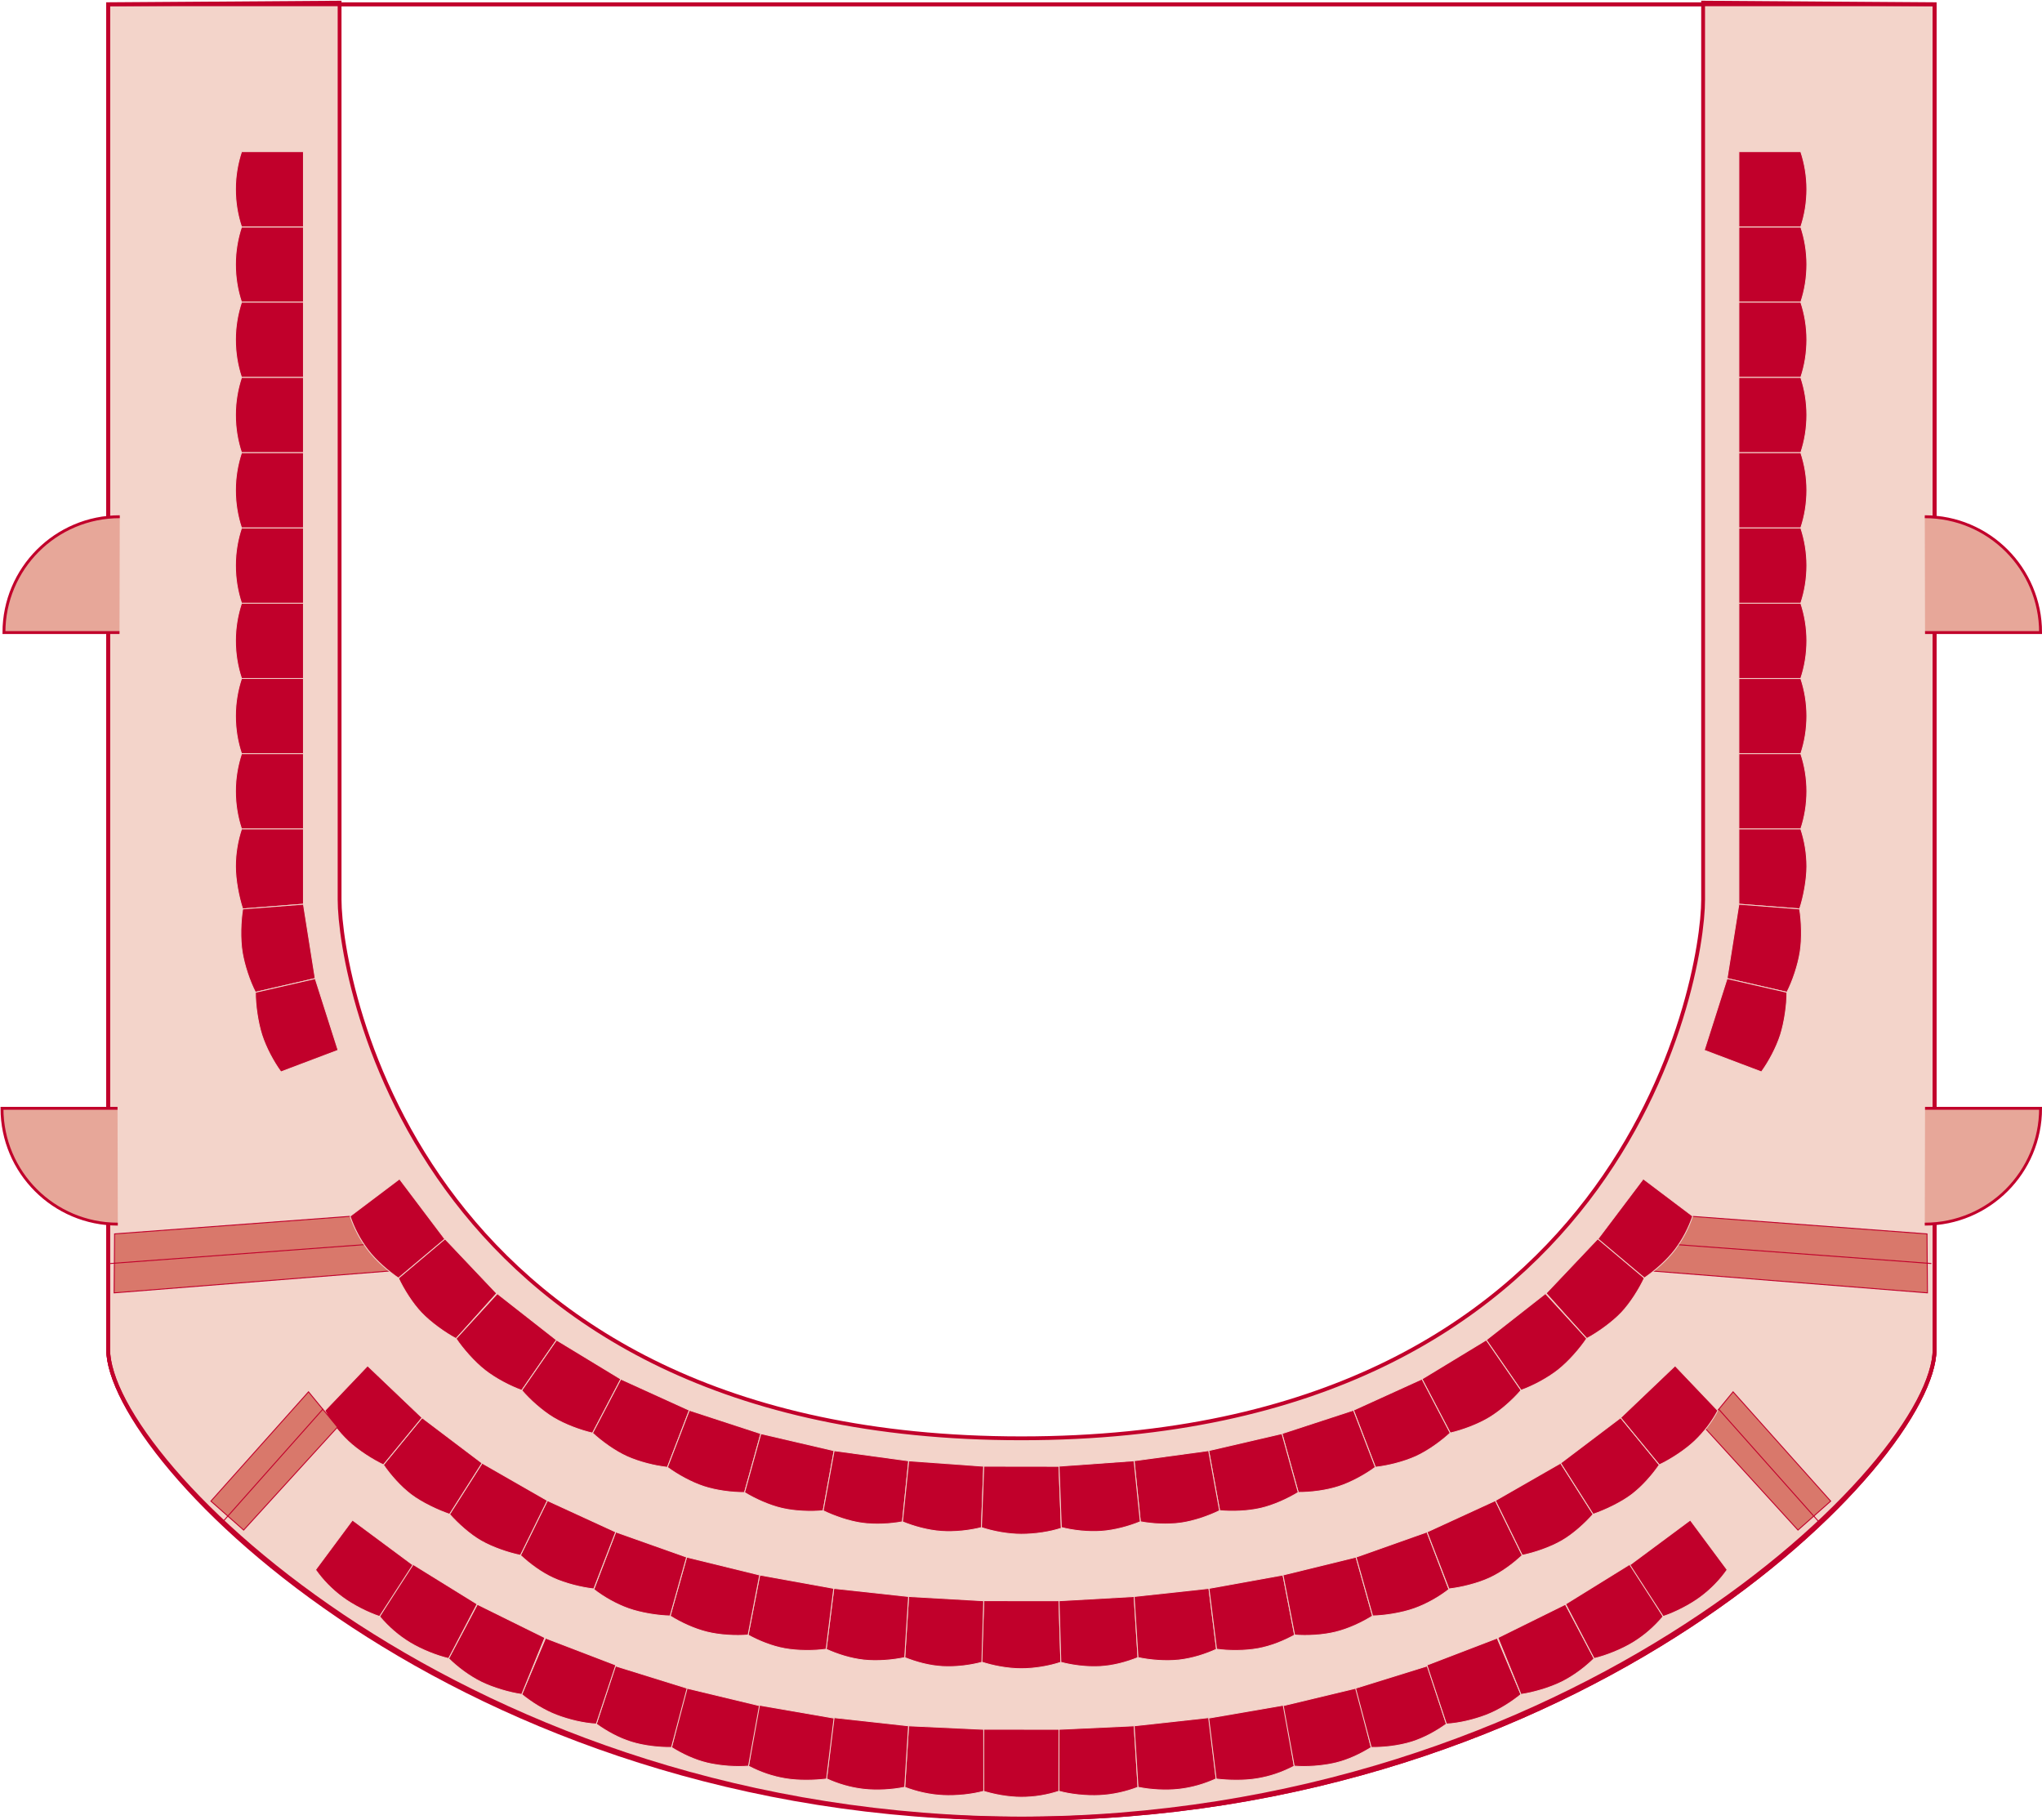 <?xml version="1.0" encoding="UTF-8" standalone="no"?>
<svg
   xmlns:dc="http://purl.org/dc/elements/1.1/"
   xmlns:cc="http://creativecommons.org/ns#"
   xmlns:rdf="http://www.w3.org/1999/02/22-rdf-syntax-ns#"
   xmlns:svg="http://www.w3.org/2000/svg"
   xmlns="http://www.w3.org/2000/svg"
   xmlns:sodipodi="http://sodipodi.sourceforge.net/DTD/sodipodi-0.dtd"
   xmlns:inkscape="http://www.inkscape.org/namespaces/inkscape"
   version="1.1"
   id="svg833"
   xml:space="preserve"
   width="1198.839"
   height="1068.597"
   viewBox="0 0 1198.839 1068.597"
   sodipodi:docname="paraiso_sin_numerar.svg"
   inkscape:version="1.0.2-2 (e86c870879, 2021-01-15)"
   inkscape:export-filename="Z:\imagenes para webs\TEATRO PRINCIPAL OURENSE - Responsive web design 2021\butacas.png"
   inkscape:export-xdpi="96"
   inkscape:export-ydpi="96"><defs
     id="defs837"><clipPath
       clipPathUnits="userSpaceOnUse"
       id="clipPath851"><path
         d="M 0,0 H 850.394 V 396.85 H 0 Z"
         id="path849" /></clipPath><clipPath
       clipPathUnits="userSpaceOnUse"
       id="clipPath881"><path
         d="M 0,0 H 425.197 V 396.85 H 0 Z"
         id="path879" /></clipPath><clipPath
       clipPathUnits="userSpaceOnUse"
       id="clipPath5185"><path
         d="m 89.484,269.014 h 8.035 v -6.919 h -8.035 z"
         id="path5183" /></clipPath><clipPath
       clipPathUnits="userSpaceOnUse"
       id="clipPath5189"><path
         d="m 89.484,262.095 h 8.035 v 6.919 h -8.035 z"
         id="path5187" /></clipPath><clipPath
       clipPathUnits="userSpaceOnUse"
       id="clipPath5213"><path
         d="m 96.527,268.335 h 7.818 v -6.74 h -7.818 z"
         id="path5211" /></clipPath><clipPath
       clipPathUnits="userSpaceOnUse"
       id="clipPath5217"><path
         d="m 96.527,261.595 h 7.818 v 6.74 h -7.818 z"
         id="path5215" /></clipPath><clipPath
       clipPathUnits="userSpaceOnUse"
       id="clipPath5241"><path
         d="m 123.344,269.014 h 8.032 v -6.919 h -8.032 z"
         id="path5239" /></clipPath><clipPath
       clipPathUnits="userSpaceOnUse"
       id="clipPath5245"><path
         d="m 123.344,262.095 h 8.032 v 6.919 h -8.032 z"
         id="path5243" /></clipPath><clipPath
       clipPathUnits="userSpaceOnUse"
       id="clipPath5269"><path
         d="m 116.516,268.335 h 7.817 v -6.74 h -7.817 z"
         id="path5267" /></clipPath><clipPath
       clipPathUnits="userSpaceOnUse"
       id="clipPath5273"><path
         d="m 116.516,261.595 h 7.817 v 6.74 h -7.817 z"
         id="path5271" /></clipPath></defs><sodipodi:namedview
     pagecolor="#ffffff"
     bordercolor="#666666"
     borderopacity="1"
     objecttolerance="10"
     gridtolerance="10"
     guidetolerance="10"
     inkscape:pageopacity="0"
     inkscape:pageshadow="2"
     inkscape:window-width="1920"
     inkscape:window-height="1027"
     id="namedview835"
     showgrid="false"
     inkscape:zoom="0.56620815"
     inkscape:cx="480.76246"
     inkscape:cy="469.09912"
     inkscape:window-x="1272"
     inkscape:window-y="-8"
     inkscape:window-maximized="1"
     inkscape:current-layer="g5979"
     inkscape:document-rotation="0"
     inkscape:pagecheckerboard="true" /><g
     id="g841"
     inkscape:groupmode="layer"
     inkscape:label="TEATRO PRINCIPAL"
     transform="matrix(1.333,0,0,-1.333,1255.996,1640.6)"
     style="display:inline"><g
       id="g5979"
       transform="translate(-929.899,945.246)"
       style="display:inline"
       inkscape:label="Paraíso"><g
         id="g883"
         transform="matrix(4.825,0,0,4.825,839.713,283.621)"
         style="stroke-width:0.207"><path
           d="m 0,0 v -122.749 c 0,-10.219 -31.979,-42.847 -82.993,-42.847 -51.013,0 -83.725,32.629 -83.725,42.848 V 0 Z"
           style="fill:none;stroke:#c1002b;stroke-width:0.349;stroke-linecap:butt;stroke-linejoin:miter;stroke-miterlimit:4;stroke-dasharray:none;stroke-opacity:1"
           id="path885" /></g><g
         id="g887"
         transform="matrix(4.825,0,0,4.825,839.713,283.621)"
         style="stroke-width:0.207"><path
           d="m 0,0 v -122.749 c 0,-10.219 -31.979,-42.847 -82.993,-42.847 -51.013,0 -83.725,32.629 -83.725,42.848 V 0 l 21.126,0.152 v -81.861 c 0,-7.545 7.431,-49.177 62.233,-49.177 54.801,0 62.231,41.632 62.231,49.177 V 0.152 Z"
           style="fill:#f3d4ca;fill-opacity:1;fill-rule:nonzero;stroke:none;stroke-width:0.207"
           id="path889" /></g><g
         id="g891"
         transform="matrix(4.825,0,0,4.825,839.713,283.621)"
         style="stroke-width:0.207"><path
           d="m 0,0 v -122.749 c 0,-10.219 -31.979,-42.847 -82.993,-42.847 -51.013,0 -83.725,32.629 -83.725,42.848 V 0 l 21.126,0.152 v -81.861 c 0,-7.545 7.431,-49.177 62.233,-49.177 54.801,0 62.231,41.632 62.231,49.177 V 0.152 Z"
           style="fill:none;stroke:#c1002b;stroke-width:0.349;stroke-linecap:butt;stroke-linejoin:miter;stroke-miterlimit:4;stroke-dasharray:none;stroke-opacity:1"
           id="path893" /></g><g
         id="g895"
         transform="matrix(4.825,0,0,4.825,35.298,283.621)"
         style="stroke-width:0.207"><path
           d="m 0,0 v -122.748 c 0,-10.219 31.979,-42.848 82.993,-42.848 51.013,0 83.725,32.628 83.725,42.847 V 0 Z"
           style="fill:none;stroke:#c1002b;stroke-width:0.349;stroke-linecap:butt;stroke-linejoin:miter;stroke-miterlimit:4;stroke-dasharray:none;stroke-opacity:1"
           id="path897" /></g><g
         id="g899"
         transform="matrix(4.825,0,0,4.825,94.05,185.565)"
         style="stroke-width:0.207"><path
           d="m 0,0 c -0.351,-1.059 -0.554,-2.213 -0.554,-3.42 0,-1.218 0.197,-2.381 0.554,-3.447 H 5.649 V 0 Z"
           style="fill:#c1002b;fill-opacity:1;fill-rule:nonzero;stroke:none;stroke-width:0.207"
           id="path901" /></g><g
         id="g903"
         transform="matrix(4.825,0,0,4.825,94.05,185.565)"
         style="stroke-width:0.207"><path
           d="m 0,0 c -0.351,-1.059 -0.554,-2.213 -0.554,-3.42 0,-1.218 0.197,-2.381 0.554,-3.447 H 5.649 V 0 Z"
           style="fill:none;stroke:#f3d4ca;stroke-width:0.079;stroke-linecap:butt;stroke-linejoin:miter;stroke-miterlimit:4;stroke-dasharray:none;stroke-opacity:1"
           id="path905" /></g><g
         id="g907"
         transform="matrix(4.825,0,0,4.825,94.05,218.711)"
         style="stroke-width:0.207"><path
           d="m 0,0 c -0.351,-1.06 -0.554,-2.214 -0.554,-3.422 0,-1.218 0.197,-2.38 0.554,-3.447 H 5.649 V 0 Z"
           style="fill:#c1002b;fill-opacity:1;fill-rule:nonzero;stroke:none;stroke-width:0.207"
           id="path909" /></g><g
         id="g911"
         transform="matrix(4.825,0,0,4.825,94.05,218.711)"
         style="stroke-width:0.207"><path
           d="m 0,0 c -0.351,-1.06 -0.554,-2.214 -0.554,-3.422 0,-1.218 0.197,-2.38 0.554,-3.447 H 5.649 V 0 Z"
           style="fill:none;stroke:#f3d4ca;stroke-width:0.079;stroke-linecap:butt;stroke-linejoin:miter;stroke-miterlimit:4;stroke-dasharray:none;stroke-opacity:1"
           id="path913" /></g><g
         id="g915"
         transform="matrix(4.825,0,0,4.825,94.05,152.428)"
         style="stroke-width:0.207"><path
           d="m 0,0 c -0.351,-1.06 -0.554,-2.214 -0.554,-3.421 0,-1.218 0.197,-2.381 0.554,-3.448 H 5.649 V 0 Z"
           style="fill:#c1002b;fill-opacity:1;fill-rule:nonzero;stroke:none;stroke-width:0.207"
           id="path917" /></g><g
         id="g919"
         transform="matrix(4.825,0,0,4.825,94.05,152.428)"
         style="stroke-width:0.207"><path
           d="m 0,0 c -0.351,-1.06 -0.554,-2.214 -0.554,-3.421 0,-1.218 0.197,-2.381 0.554,-3.448 H 5.649 V 0 Z"
           style="fill:none;stroke:#f3d4ca;stroke-width:0.079;stroke-linecap:butt;stroke-linejoin:miter;stroke-miterlimit:4;stroke-dasharray:none;stroke-opacity:1"
           id="path921" /></g><g
         id="g923"
         transform="matrix(4.825,0,0,4.825,94.05,119.282)"
         style="stroke-width:0.207"><path
           d="m 0,0 c -0.351,-1.059 -0.554,-2.213 -0.554,-3.42 0,-1.218 0.197,-2.381 0.554,-3.447 H 5.649 V 0 Z"
           style="fill:#c1002b;fill-opacity:1;fill-rule:nonzero;stroke:none;stroke-width:0.207"
           id="path925" /></g><g
         id="g927"
         transform="matrix(4.825,0,0,4.825,94.05,119.282)"
         style="stroke-width:0.207"><path
           d="m 0,0 c -0.351,-1.059 -0.554,-2.213 -0.554,-3.42 0,-1.218 0.197,-2.381 0.554,-3.447 H 5.649 V 0 Z"
           style="fill:none;stroke:#f3d4ca;stroke-width:0.079;stroke-linecap:butt;stroke-linejoin:miter;stroke-miterlimit:4;stroke-dasharray:none;stroke-opacity:1"
           id="path929" /></g><g
         id="g931"
         transform="matrix(4.825,0,0,4.825,94.05,86.146)"
         style="stroke-width:0.207"><path
           d="m 0,0 c -0.351,-1.06 -0.554,-2.214 -0.554,-3.422 0,-1.217 0.197,-2.379 0.554,-3.446 H 5.649 V 0 Z"
           style="fill:#c1002b;fill-opacity:1;fill-rule:nonzero;stroke:none;stroke-width:0.207"
           id="path933" /></g><g
         id="g935"
         transform="matrix(4.825,0,0,4.825,94.05,86.146)"
         style="stroke-width:0.207"><path
           d="m 0,0 c -0.351,-1.06 -0.554,-2.214 -0.554,-3.422 0,-1.217 0.197,-2.379 0.554,-3.446 H 5.649 V 0 Z"
           style="fill:none;stroke:#f3d4ca;stroke-width:0.079;stroke-linecap:butt;stroke-linejoin:miter;stroke-miterlimit:4;stroke-dasharray:none;stroke-opacity:1"
           id="path937" /></g><g
         id="g939"
         transform="matrix(4.825,0,0,4.825,94.05,53.005)"
         style="stroke-width:0.207"><path
           d="m 0,0 c -0.351,-1.06 -0.554,-2.214 -0.554,-3.421 0,-1.218 0.197,-2.381 0.554,-3.447 H 5.649 V 0 Z"
           style="fill:#c1002b;fill-opacity:1;fill-rule:nonzero;stroke:none;stroke-width:0.207"
           id="path941" /></g><g
         id="g943"
         transform="matrix(4.825,0,0,4.825,94.05,53.005)"
         style="stroke-width:0.207"><path
           d="m 0,0 c -0.351,-1.06 -0.554,-2.214 -0.554,-3.421 0,-1.218 0.197,-2.381 0.554,-3.447 H 5.649 V 0 Z"
           style="fill:none;stroke:#f3d4ca;stroke-width:0.079;stroke-linecap:butt;stroke-linejoin:miter;stroke-miterlimit:4;stroke-dasharray:none;stroke-opacity:1"
           id="path945" /></g><g
         id="g947"
         transform="matrix(4.825,0,0,4.825,94.05,19.864)"
         style="stroke-width:0.207"><path
           d="m 0,0 c -0.351,-1.06 -0.554,-2.214 -0.554,-3.421 0,-1.217 0.197,-2.381 0.554,-3.447 H 5.649 V 0 Z"
           style="fill:#c1002b;fill-opacity:1;fill-rule:nonzero;stroke:none;stroke-width:0.207"
           id="path949" /></g><g
         id="g951"
         transform="matrix(4.825,0,0,4.825,94.05,19.864)"
         style="stroke-width:0.207"><path
           d="m 0,0 c -0.351,-1.06 -0.554,-2.214 -0.554,-3.421 0,-1.217 0.197,-2.381 0.554,-3.447 H 5.649 V 0 Z"
           style="fill:none;stroke:#f3d4ca;stroke-width:0.079;stroke-linecap:butt;stroke-linejoin:miter;stroke-miterlimit:4;stroke-dasharray:none;stroke-opacity:1"
           id="path953" /></g><g
         id="g955"
         transform="matrix(4.825,0,0,4.825,94.05,-13.277)"
         style="stroke-width:0.207"><path
           d="m 0,0 c -0.351,-1.06 -0.554,-2.213 -0.554,-3.421 0,-1.218 0.197,-2.381 0.554,-3.447 H 5.649 V 0 Z"
           style="fill:#c1002b;fill-opacity:1;fill-rule:nonzero;stroke:none;stroke-width:0.207"
           id="path957" /></g><g
         id="g959"
         transform="matrix(4.825,0,0,4.825,94.05,-13.277)"
         style="stroke-width:0.207"><path
           d="m 0,0 c -0.351,-1.06 -0.554,-2.213 -0.554,-3.421 0,-1.218 0.197,-2.381 0.554,-3.447 H 5.649 V 0 Z"
           style="fill:none;stroke:#f3d4ca;stroke-width:0.079;stroke-linecap:butt;stroke-linejoin:miter;stroke-miterlimit:4;stroke-dasharray:none;stroke-opacity:1"
           id="path961" /></g><g
         id="g963"
         transform="matrix(4.825,0,0,4.825,163.132,-277.326)"
         style="stroke-width:0.207"><path
           d="m 0,0 c 0.472,-1.012 1.264,-2.287 2.096,-3.164 0.837,-0.883 2.176,-1.838 3.168,-2.365 l 3.705,4.13 -4.724,4.985 z"
           style="fill:#c1002b;fill-opacity:1;fill-rule:nonzero;stroke:none;stroke-width:0.207"
           id="path965" /></g><g
         id="g967"
         transform="matrix(4.825,0,0,4.825,163.132,-277.326)"
         style="stroke-width:0.207"><path
           d="m 0,0 c 0.472,-1.012 1.264,-2.287 2.096,-3.164 0.837,-0.883 2.176,-1.838 3.168,-2.365 l 3.705,4.13 -4.724,4.985 z"
           style="fill:none;stroke:#f3d4ca;stroke-width:0.079;stroke-linecap:butt;stroke-linejoin:miter;stroke-miterlimit:4;stroke-dasharray:none;stroke-opacity:1"
           id="path969" /></g><g
         id="g971"
         transform="matrix(4.825,0,0,4.825,188.53,-304.008)"
         style="stroke-width:0.207"><path
           d="M 0,0 C 0.617,-0.93 1.681,-2.137 2.631,-2.882 3.589,-3.634 4.937,-4.344 5.998,-4.721 L 9.171,-0.128 3.765,4.109 Z"
           style="fill:#c1002b;fill-opacity:1;fill-rule:nonzero;stroke:none;stroke-width:0.207"
           id="path973" /></g><g
         id="g975"
         transform="matrix(4.825,0,0,4.825,188.53,-304.008)"
         style="stroke-width:0.207"><path
           d="M 0,0 C 0.617,-0.93 1.681,-2.137 2.631,-2.882 3.589,-3.634 4.937,-4.344 5.998,-4.721 L 9.171,-0.128 3.765,4.109 Z"
           style="fill:none;stroke:#f3d4ca;stroke-width:0.079;stroke-linecap:butt;stroke-linejoin:miter;stroke-miterlimit:4;stroke-dasharray:none;stroke-opacity:1"
           id="path977" /></g><g
         id="g979"
         transform="matrix(4.825,0,0,4.825,217.468,-326.79)"
         style="stroke-width:0.207"><path
           d="m 0,0 c 0.724,-0.852 1.844,-1.858 2.877,-2.485 1.04,-0.631 2.487,-1.167 3.587,-1.414 l 2.58,4.926 -5.871,3.566 z"
           style="fill:#c1002b;fill-opacity:1;fill-rule:nonzero;stroke:none;stroke-width:0.207"
           id="path981" /></g><g
         id="g983"
         transform="matrix(4.825,0,0,4.825,217.468,-326.79)"
         style="stroke-width:0.207"><path
           d="m 0,0 c 0.724,-0.852 1.844,-1.858 2.877,-2.485 1.04,-0.631 2.487,-1.167 3.587,-1.414 l 2.58,4.926 -5.871,3.566 z"
           style="fill:none;stroke:#f3d4ca;stroke-width:0.079;stroke-linecap:butt;stroke-linejoin:miter;stroke-miterlimit:4;stroke-dasharray:none;stroke-opacity:1"
           id="path985" /></g><g
         id="g987"
         transform="matrix(4.825,0,0,4.825,248.653,-345.603)"
         style="stroke-width:0.207"><path
           d="M 0,0 C 0.819,-0.76 2.028,-1.637 3.126,-2.136 4.236,-2.64 5.715,-3.007 6.834,-3.123 L 8.832,2.083 2.58,4.926 Z"
           style="fill:#c1002b;fill-opacity:1;fill-rule:nonzero;stroke:none;stroke-width:0.207"
           id="path989" /></g><g
         id="g991"
         transform="matrix(4.825,0,0,4.825,248.653,-345.603)"
         style="stroke-width:0.207"><path
           d="M 0,0 C 0.819,-0.76 2.028,-1.637 3.126,-2.136 4.236,-2.64 5.715,-3.007 6.834,-3.123 L 8.832,2.083 2.58,4.926 Z"
           style="fill:none;stroke:#f3d4ca;stroke-width:0.079;stroke-linecap:butt;stroke-linejoin:miter;stroke-miterlimit:4;stroke-dasharray:none;stroke-opacity:1"
           id="path993" /></g><g
         id="g995"
         transform="matrix(4.825,0,0,4.825,281.628,-360.675)"
         style="stroke-width:0.207"><path
           d="M 0,0 C 0.897,-0.664 2.175,-1.377 3.325,-1.752 4.48,-2.13 5.913,-2.307 7.037,-2.3 l 1.491,5.373 -6.53,2.133 z"
           style="fill:#c1002b;fill-opacity:1;fill-rule:nonzero;stroke:none;stroke-width:0.207"
           id="path997" /></g><g
         id="g999"
         transform="matrix(4.825,0,0,4.825,281.628,-360.675)"
         style="stroke-width:0.207"><path
           d="M 0,0 C 0.897,-0.664 2.175,-1.377 3.325,-1.752 4.48,-2.13 5.913,-2.307 7.037,-2.3 l 1.491,5.373 -6.53,2.133 z"
           style="fill:none;stroke:#f3d4ca;stroke-width:0.079;stroke-linecap:butt;stroke-linejoin:miter;stroke-miterlimit:4;stroke-dasharray:none;stroke-opacity:1"
           id="path1001" /></g><g
         id="g1003"
         transform="matrix(4.825,0,0,4.825,315.586,-371.769)"
         style="stroke-width:0.207"><path
           d="M 0,0 C 0.952,-0.582 2.24,-1.171 3.418,-1.444 4.602,-1.721 6.056,-1.768 7.177,-1.662 L 8.179,3.816 1.489,5.371 Z"
           style="fill:#c1002b;fill-opacity:1;fill-rule:nonzero;stroke:none;stroke-width:0.207"
           id="path1005" /></g><g
         id="g1007"
         transform="matrix(4.825,0,0,4.825,315.586,-371.769)"
         style="stroke-width:0.207"><path
           d="M 0,0 C 0.952,-0.582 2.24,-1.171 3.418,-1.444 4.602,-1.721 6.056,-1.768 7.177,-1.662 L 8.179,3.816 1.489,5.371 Z"
           style="fill:none;stroke:#f3d4ca;stroke-width:0.079;stroke-linecap:butt;stroke-linejoin:miter;stroke-miterlimit:4;stroke-dasharray:none;stroke-opacity:1"
           id="path1009" /></g><g
         id="g1011"
         transform="matrix(4.825,0,0,4.825,350.215,-379.789)"
         style="stroke-width:0.207"><path
           d="M 0,0 C 1.002,-0.492 2.359,-0.967 3.556,-1.131 4.761,-1.294 6.132,-1.22 7.238,-1.01 L 7.807,4.551 1.002,5.479 Z"
           style="fill:#c1002b;fill-opacity:1;fill-rule:nonzero;stroke:none;stroke-width:0.207"
           id="path1013" /></g><g
         id="g1015"
         transform="matrix(4.825,0,0,4.825,350.215,-379.789)"
         style="stroke-width:0.207"><path
           d="M 0,0 C 1.002,-0.492 2.359,-0.967 3.556,-1.131 4.761,-1.294 6.132,-1.22 7.238,-1.01 L 7.807,4.551 1.002,5.479 Z"
           style="fill:none;stroke:#f3d4ca;stroke-width:0.079;stroke-linecap:butt;stroke-linejoin:miter;stroke-miterlimit:4;stroke-dasharray:none;stroke-opacity:1"
           id="path1017" /></g><g
         id="g1019"
         transform="matrix(4.825,0,0,4.825,385.135,-384.663)"
         style="stroke-width:0.207"><path
           d="m 0,0 c 1.032,-0.427 2.335,-0.784 3.538,-0.871 1.215,-0.087 2.581,0.064 3.671,0.343 L 7.42,5.069 0.571,5.561 Z"
           style="fill:#c1002b;fill-opacity:1;fill-rule:nonzero;stroke:none;stroke-width:0.207"
           id="path1021" /></g><g
         id="g1023"
         transform="matrix(4.825,0,0,4.825,385.135,-384.663)"
         style="stroke-width:0.207"><path
           d="m 0,0 c 1.032,-0.427 2.335,-0.784 3.538,-0.871 1.215,-0.087 2.581,0.064 3.671,0.343 L 7.42,5.069 0.571,5.561 Z"
           style="fill:none;stroke:#f3d4ca;stroke-width:0.079;stroke-linecap:butt;stroke-linejoin:miter;stroke-miterlimit:4;stroke-dasharray:none;stroke-opacity:1"
           id="path1025" /></g><g
         id="g1027"
         transform="matrix(4.825,0,0,4.825,419.919,-387.211)"
         style="stroke-width:0.207"><path
           d="m 0,0 c 1.06,-0.353 2.419,-0.607 3.627,-0.609 1.217,-0.002 2.6,0.195 3.666,0.55 L 7.08,5.589 0.212,5.598 Z"
           style="fill:#c1002b;fill-opacity:1;fill-rule:nonzero;stroke:none;stroke-width:0.207"
           id="path1029" /></g><g
         id="g1031"
         transform="matrix(4.825,0,0,4.825,419.919,-387.211)"
         style="stroke-width:0.207"><path
           d="m 0,0 c 1.06,-0.353 2.419,-0.607 3.627,-0.609 1.217,-0.002 2.6,0.195 3.666,0.55 L 7.08,5.589 0.212,5.598 Z"
           style="fill:none;stroke:#f3d4ca;stroke-width:0.079;stroke-linecap:butt;stroke-linejoin:miter;stroke-miterlimit:4;stroke-dasharray:none;stroke-opacity:1"
           id="path1033" /></g><g
         id="g1035"
         transform="matrix(4.825,0,0,4.825,419.919,-446.412)"
         style="stroke-width:0.207"><path
           d="m 0,0 c 1.06,-0.355 2.419,-0.609 3.627,-0.61 1.217,-0.001 2.556,0.226 3.622,0.584 L 7.08,5.588 0.212,5.595 Z"
           style="fill:#c1002b;fill-opacity:1;fill-rule:nonzero;stroke:none;stroke-width:0.207"
           id="path1037" /></g><g
         id="g1039"
         transform="matrix(4.825,0,0,4.825,419.919,-446.412)"
         style="stroke-width:0.207"><path
           d="m 0,0 c 1.06,-0.355 2.419,-0.609 3.627,-0.61 1.217,-0.001 2.556,0.226 3.622,0.584 L 7.08,5.588 0.212,5.595 Z"
           style="fill:none;stroke:#f3d4ca;stroke-width:0.079;stroke-linecap:butt;stroke-linejoin:miter;stroke-miterlimit:4;stroke-dasharray:none;stroke-opacity:1"
           id="path1041" /></g><g
         id="g1043"
         transform="matrix(4.825,0,0,4.825,419.919,-503.03)"
         style="stroke-width:0.207"><path
           d="m 0,0 c 1.06,-0.353 2.419,-0.607 3.627,-0.61 1.217,-0.002 2.38,0.196 3.448,0.55 L 7.08,5.588 0.212,5.596 Z"
           style="fill:#c1002b;fill-opacity:1;fill-rule:nonzero;stroke:none;stroke-width:0.207"
           id="path1045" /></g><g
         id="g1047"
         transform="matrix(4.825,0,0,4.825,419.919,-503.03)"
         style="stroke-width:0.207"><path
           d="m 0,0 c 1.06,-0.353 2.419,-0.607 3.627,-0.61 1.217,-0.002 2.38,0.196 3.448,0.55 L 7.08,5.588 0.212,5.596 Z"
           style="fill:none;stroke:#f3d4ca;stroke-width:0.079;stroke-linecap:butt;stroke-linejoin:miter;stroke-miterlimit:4;stroke-dasharray:none;stroke-opacity:1"
           id="path1049" /></g><g
         id="g1051"
         transform="matrix(4.825,0,0,4.825,454.051,-503.318)"
         style="stroke-width:0.207"><path
           d="m 0,0 c 1.077,-0.302 2.506,-0.445 3.714,-0.387 1.215,0.056 2.455,0.343 3.505,0.752 L 6.868,5.967 0.006,5.648 Z"
           style="fill:#c1002b;fill-opacity:1;fill-rule:nonzero;stroke:none;stroke-width:0.207"
           id="path1053" /></g><g
         id="g1055"
         transform="matrix(4.825,0,0,4.825,454.051,-503.318)"
         style="stroke-width:0.207"><path
           d="m 0,0 c 1.077,-0.302 2.506,-0.445 3.714,-0.387 1.215,0.056 2.455,0.343 3.505,0.752 L 6.868,5.967 0.006,5.648 Z"
           style="fill:none;stroke:#f3d4ca;stroke-width:0.079;stroke-linecap:butt;stroke-linejoin:miter;stroke-miterlimit:4;stroke-dasharray:none;stroke-opacity:1"
           id="path1057" /></g><g
         id="g1059"
         transform="matrix(4.825,0,0,4.825,488.884,-501.556)"
         style="stroke-width:0.207"><path
           d="m 0,0 c 1.093,-0.235 2.526,-0.32 3.729,-0.187 1.21,0.133 2.386,0.485 3.407,0.959 L 6.477,6.354 -0.351,5.603 Z"
           style="fill:#c1002b;fill-opacity:1;fill-rule:nonzero;stroke:none;stroke-width:0.207"
           id="path1061" /></g><g
         id="g1063"
         transform="matrix(4.825,0,0,4.825,488.884,-501.556)"
         style="stroke-width:0.207"><path
           d="m 0,0 c 1.093,-0.235 2.526,-0.32 3.729,-0.187 1.21,0.133 2.386,0.485 3.407,0.959 L 6.477,6.354 -0.351,5.603 Z"
           style="fill:none;stroke:#f3d4ca;stroke-width:0.079;stroke-linecap:butt;stroke-linejoin:miter;stroke-miterlimit:4;stroke-dasharray:none;stroke-opacity:1"
           id="path1065" /></g><g
         id="g1067"
         transform="matrix(4.825,0,0,4.825,523.299,-497.943)"
         style="stroke-width:0.207"><path
           d="M 0,0 C 1.131,-0.133 2.516,-0.167 3.708,0.025 4.909,0.22 6.028,0.597 7.126,1.178 L 6.229,6.753 -0.683,5.559 Z"
           style="fill:#c1002b;fill-opacity:1;fill-rule:nonzero;stroke:none;stroke-width:0.207"
           id="path1069" /></g><g
         id="g1071"
         transform="matrix(4.825,0,0,4.825,523.299,-497.943)"
         style="stroke-width:0.207"><path
           d="M 0,0 C 1.131,-0.133 2.516,-0.167 3.708,0.025 4.909,0.22 6.028,0.597 7.126,1.178 L 6.229,6.753 -0.683,5.559 Z"
           style="fill:none;stroke:#f3d4ca;stroke-width:0.079;stroke-linecap:butt;stroke-linejoin:miter;stroke-miterlimit:4;stroke-dasharray:none;stroke-opacity:1"
           id="path1073" /></g><g
         id="g1075"
         transform="matrix(4.825,0,0,4.825,557.685,-492.262)"
         style="stroke-width:0.207"><path
           d="m 0,0 c 1.113,-0.096 2.599,0.006 3.774,0.287 1.184,0.285 2.3,0.824 3.254,1.42 L 5.679,7.122 -1.002,5.519 Z"
           style="fill:#c1002b;fill-opacity:1;fill-rule:nonzero;stroke:none;stroke-width:0.207"
           id="path1077" /></g><g
         id="g1079"
         transform="matrix(4.825,0,0,4.825,557.685,-492.262)"
         style="stroke-width:0.207"><path
           d="m 0,0 c 1.113,-0.096 2.599,0.006 3.774,0.287 1.184,0.285 2.3,0.824 3.254,1.42 L 5.679,7.122 -1.002,5.519 Z"
           style="fill:none;stroke:#f3d4ca;stroke-width:0.079;stroke-linecap:butt;stroke-linejoin:miter;stroke-miterlimit:4;stroke-dasharray:none;stroke-opacity:1"
           id="path1081" /></g><g
         id="g1083"
         transform="matrix(4.825,0,0,4.825,591.594,-484.023)"
         style="stroke-width:0.207"><path
           d="M 0,0 C 1.117,-0.023 2.524,0.136 3.679,0.494 4.84,0.856 5.952,1.478 6.864,2.136 L 5.131,7.44 -1.43,5.402 Z"
           style="fill:#c1002b;fill-opacity:1;fill-rule:nonzero;stroke:none;stroke-width:0.207"
           id="path1085" /></g><g
         id="g1087"
         transform="matrix(4.825,0,0,4.825,591.594,-484.023)"
         style="stroke-width:0.207"><path
           d="M 0,0 C 1.117,-0.023 2.524,0.136 3.679,0.494 4.84,0.856 5.952,1.478 6.864,2.136 L 5.131,7.44 -1.43,5.402 Z"
           style="fill:none;stroke:#f3d4ca;stroke-width:0.079;stroke-linecap:butt;stroke-linejoin:miter;stroke-miterlimit:4;stroke-dasharray:none;stroke-opacity:1"
           id="path1089" /></g><g
         id="g1091"
         transform="matrix(4.825,0,0,4.825,624.714,-473.717)"
         style="stroke-width:0.207"><path
           d="M 0,0 C 1.115,0.051 2.504,0.381 3.633,0.813 4.768,1.249 5.937,1.987 6.804,2.702 L 4.63,7.839 -1.783,5.38 Z"
           style="fill:#c1002b;fill-opacity:1;fill-rule:nonzero;stroke:none;stroke-width:0.207"
           id="path1093" /></g><g
         id="g1095"
         transform="matrix(4.825,0,0,4.825,624.714,-473.717)"
         style="stroke-width:0.207"><path
           d="M 0,0 C 1.115,0.051 2.504,0.381 3.633,0.813 4.768,1.249 5.937,1.987 6.804,2.702 L 4.63,7.839 -1.783,5.38 Z"
           style="fill:none;stroke:#f3d4ca;stroke-width:0.079;stroke-linecap:butt;stroke-linejoin:miter;stroke-miterlimit:4;stroke-dasharray:none;stroke-opacity:1"
           id="path1097" /></g><g
         id="g1099"
         transform="matrix(4.825,0,0,4.825,657.543,-460.677)"
         style="stroke-width:0.207"><path
           d="M 0,0 C 1.109,0.153 2.625,0.596 3.71,1.131 4.8,1.67 5.878,2.482 6.677,3.276 L 4.052,8.218 -2.105,5.176 Z"
           style="fill:#c1002b;fill-opacity:1;fill-rule:nonzero;stroke:none;stroke-width:0.207"
           id="path1101" /></g><g
         id="g1103"
         transform="matrix(4.825,0,0,4.825,657.543,-460.677)"
         style="stroke-width:0.207"><path
           d="M 0,0 C 1.109,0.153 2.625,0.596 3.71,1.131 4.8,1.67 5.878,2.482 6.677,3.276 L 4.052,8.218 -2.105,5.176 Z"
           style="fill:none;stroke:#f3d4ca;stroke-width:0.079;stroke-linecap:butt;stroke-linejoin:miter;stroke-miterlimit:4;stroke-dasharray:none;stroke-opacity:1"
           id="path1105" /></g><g
         id="g1107"
         transform="matrix(4.825,0,0,4.825,689.76,-444.87)"
         style="stroke-width:0.207"><path
           d="m 0,0 c 1.089,0.249 2.51,0.823 3.544,1.45 1.038,0.634 1.93,1.406 2.76,2.388 L 3.367,8.664 -2.602,4.969 Z"
           style="fill:#c1002b;fill-opacity:1;fill-rule:nonzero;stroke:none;stroke-width:0.207"
           id="path1109" /></g><g
         id="g1111"
         transform="matrix(4.825,0,0,4.825,689.76,-444.87)"
         style="stroke-width:0.207"><path
           d="m 0,0 c 1.089,0.249 2.51,0.823 3.544,1.45 1.038,0.634 1.93,1.406 2.76,2.388 L 3.367,8.664 -2.602,4.969 Z"
           style="fill:none;stroke:#f3d4ca;stroke-width:0.079;stroke-linecap:butt;stroke-linejoin:miter;stroke-miterlimit:4;stroke-dasharray:none;stroke-opacity:1"
           id="path1113" /></g><g
         id="g1115"
         transform="matrix(4.825,0,0,4.825,720.176,-426.354)"
         style="stroke-width:0.207"><path
           d="M 0,0 C 1.06,0.348 2.433,1.041 3.403,1.762 4.381,2.487 5.197,3.337 5.842,4.26 L 2.475,8.796 -3.04,4.704 Z"
           style="fill:#c1002b;fill-opacity:1;fill-rule:nonzero;stroke:none;stroke-width:0.207"
           id="path1117" /></g><g
         id="g1119"
         transform="matrix(4.825,0,0,4.825,720.176,-426.354)"
         style="stroke-width:0.207"><path
           d="M 0,0 C 1.06,0.348 2.433,1.041 3.403,1.762 4.381,2.487 5.197,3.337 5.842,4.26 L 2.475,8.796 -3.04,4.704 Z"
           style="fill:none;stroke:#f3d4ca;stroke-width:0.079;stroke-linecap:butt;stroke-linejoin:miter;stroke-miterlimit:4;stroke-dasharray:none;stroke-opacity:1"
           id="path1121" /></g><g
         id="g1123"
         transform="matrix(4.825,0,0,4.825,454.898,-446.539)"
         style="stroke-width:0.207"><path
           d="m 0,0 c 1.079,-0.291 2.391,-0.452 3.598,-0.385 1.216,0.069 2.4,0.398 3.444,0.816 L 6.689,6.003 -0.169,5.614 Z"
           style="fill:#c1002b;fill-opacity:1;fill-rule:nonzero;stroke:none;stroke-width:0.207"
           id="path1125" /></g><g
         id="g1127"
         transform="matrix(4.825,0,0,4.825,454.898,-446.539)"
         style="stroke-width:0.207"><path
           d="m 0,0 c 1.079,-0.291 2.391,-0.452 3.598,-0.385 1.216,0.069 2.4,0.398 3.444,0.816 L 6.689,6.003 -0.169,5.614 Z"
           style="fill:none;stroke:#f3d4ca;stroke-width:0.079;stroke-linecap:butt;stroke-linejoin:miter;stroke-miterlimit:4;stroke-dasharray:none;stroke-opacity:1"
           id="path1129" /></g><g
         id="g1131"
         transform="matrix(4.825,0,0,4.825,488.875,-444.457)"
         style="stroke-width:0.207"><path
           d="m 0,0 c 1.093,-0.236 2.517,-0.355 3.72,-0.226 1.209,0.132 2.429,0.519 3.451,0.99 L 6.477,6.313 -0.353,5.572 Z"
           style="fill:#c1002b;fill-opacity:1;fill-rule:nonzero;stroke:none;stroke-width:0.207"
           id="path1133" /></g><g
         id="g1135"
         transform="matrix(4.825,0,0,4.825,488.875,-444.457)"
         style="stroke-width:0.207"><path
           d="m 0,0 c 1.093,-0.236 2.517,-0.355 3.72,-0.226 1.209,0.132 2.429,0.519 3.451,0.99 L 6.477,6.313 -0.353,5.572 Z"
           style="fill:none;stroke:#f3d4ca;stroke-width:0.079;stroke-linecap:butt;stroke-linejoin:miter;stroke-miterlimit:4;stroke-dasharray:none;stroke-opacity:1"
           id="path1137" /></g><g
         id="g1139"
         transform="matrix(4.825,0,0,4.825,523.474,-440.77)"
         style="stroke-width:0.207"><path
           d="M 0,0 C 1.106,-0.159 2.587,-0.161 3.776,0.054 4.973,0.271 6.142,0.75 7.126,1.292 L 6.064,6.771 -0.694,5.549 Z"
           style="fill:#c1002b;fill-opacity:1;fill-rule:nonzero;stroke:none;stroke-width:0.207"
           id="path1141" /></g><g
         id="g1143"
         transform="matrix(4.825,0,0,4.825,523.474,-440.77)"
         style="stroke-width:0.207"><path
           d="M 0,0 C 1.106,-0.159 2.587,-0.161 3.776,0.054 4.973,0.271 6.142,0.75 7.126,1.292 L 6.064,6.771 -0.694,5.549 Z"
           style="fill:none;stroke:#f3d4ca;stroke-width:0.079;stroke-linecap:butt;stroke-linejoin:miter;stroke-miterlimit:4;stroke-dasharray:none;stroke-opacity:1"
           id="path1145" /></g><g
         id="g1147"
         transform="matrix(4.825,0,0,4.825,557.859,-434.535)"
         style="stroke-width:0.207"><path
           d="m 0,0 c 1.115,-0.091 2.562,-0.02 3.737,0.269 1.182,0.288 2.43,0.873 3.381,1.473 L 5.609,7.113 -1.062,5.479 Z"
           style="fill:#c1002b;fill-opacity:1;fill-rule:nonzero;stroke:none;stroke-width:0.207"
           id="path1149" /></g><g
         id="g1151"
         transform="matrix(4.825,0,0,4.825,557.859,-434.535)"
         style="stroke-width:0.207"><path
           d="m 0,0 c 1.115,-0.091 2.562,-0.02 3.737,0.269 1.182,0.288 2.43,0.873 3.381,1.473 L 5.609,7.113 -1.062,5.479 Z"
           style="fill:none;stroke:#f3d4ca;stroke-width:0.079;stroke-linecap:butt;stroke-linejoin:miter;stroke-miterlimit:4;stroke-dasharray:none;stroke-opacity:1"
           id="path1153" /></g><g
         id="g1155"
         transform="matrix(4.825,0,0,4.825,592.206,-426.126)"
         style="stroke-width:0.207"><path
           d="M 0,0 C 1.115,0.022 2.649,0.264 3.788,0.667 4.935,1.072 6.081,1.73 6.965,2.424 L 4.966,7.664 -1.51,5.369 Z"
           style="fill:#c1002b;fill-opacity:1;fill-rule:nonzero;stroke:none;stroke-width:0.207"
           id="path1157" /></g><g
         id="g1159"
         transform="matrix(4.825,0,0,4.825,592.206,-426.126)"
         style="stroke-width:0.207"><path
           d="M 0,0 C 1.115,0.022 2.649,0.264 3.788,0.667 4.935,1.072 6.081,1.73 6.965,2.424 L 4.966,7.664 -1.51,5.369 Z"
           style="fill:none;stroke:#f3d4ca;stroke-width:0.079;stroke-linecap:butt;stroke-linejoin:miter;stroke-miterlimit:4;stroke-dasharray:none;stroke-opacity:1"
           id="path1161" /></g><g
         id="g1163"
         transform="matrix(4.825,0,0,4.825,625.814,-414.224)"
         style="stroke-width:0.207"><path
           d="m 0,0 c 1.109,0.121 2.601,0.486 3.697,0.989 1.107,0.508 2.179,1.309 2.998,2.08 L 4.241,8.064 -1.999,5.197 Z"
           style="fill:#c1002b;fill-opacity:1;fill-rule:nonzero;stroke:none;stroke-width:0.207"
           id="path1165" /></g><g
         id="g1167"
         transform="matrix(4.825,0,0,4.825,625.814,-414.224)"
         style="stroke-width:0.207"><path
           d="m 0,0 c 1.109,0.121 2.601,0.486 3.697,0.989 1.107,0.508 2.179,1.309 2.998,2.08 L 4.241,8.064 -1.999,5.197 Z"
           style="fill:none;stroke:#f3d4ca;stroke-width:0.079;stroke-linecap:butt;stroke-linejoin:miter;stroke-miterlimit:4;stroke-dasharray:none;stroke-opacity:1"
           id="path1169" /></g><g
         id="g1171"
         transform="matrix(4.825,0,0,4.825,658.117,-399.419)"
         style="stroke-width:0.207"><path
           d="M 0,0 C 1.096,0.22 2.553,0.717 3.598,1.318 4.655,1.924 5.726,2.905 6.472,3.747 L 3.504,8.413 -2.453,4.997 Z"
           style="fill:#c1002b;fill-opacity:1;fill-rule:nonzero;stroke:none;stroke-width:0.207"
           id="path1173" /></g><g
         id="g1175"
         transform="matrix(4.825,0,0,4.825,658.117,-399.419)"
         style="stroke-width:0.207"><path
           d="M 0,0 C 1.096,0.22 2.553,0.717 3.598,1.318 4.655,1.924 5.726,2.905 6.472,3.747 L 3.504,8.413 -2.453,4.997 Z"
           style="fill:none;stroke:#f3d4ca;stroke-width:0.079;stroke-linecap:butt;stroke-linejoin:miter;stroke-miterlimit:4;stroke-dasharray:none;stroke-opacity:1"
           id="path1177" /></g><g
         id="g1179"
         transform="matrix(4.825,0,0,4.825,689.341,-381.341)"
         style="stroke-width:0.207"><path
           d="M 0,0 C 1.058,0.358 2.54,1.056 3.504,1.785 4.473,2.519 5.407,3.582 6.04,4.511 l -3.53,4.3 -5.478,-4.145 z"
           style="fill:#c1002b;fill-opacity:1;fill-rule:nonzero;stroke:none;stroke-width:0.207"
           id="path1181" /></g><g
         id="g1183"
         transform="matrix(4.825,0,0,4.825,689.341,-381.341)"
         style="stroke-width:0.207"><path
           d="M 0,0 C 1.058,0.358 2.54,1.056 3.504,1.785 4.473,2.519 5.407,3.582 6.04,4.511 l -3.53,4.3 -5.478,-4.145 z"
           style="fill:none;stroke:#f3d4ca;stroke-width:0.079;stroke-linecap:butt;stroke-linejoin:miter;stroke-miterlimit:4;stroke-dasharray:none;stroke-opacity:1"
           id="path1185" /></g><g
         id="g1187"
         transform="matrix(4.825,0,0,4.825,420.95,-503.318)"
         style="stroke-width:0.207"><path
           d="m 0,0 c -1.074,-0.302 -2.506,-0.445 -3.712,-0.387 -1.217,0.056 -2.457,0.343 -3.505,0.752 l 0.349,5.602 6.862,-0.319 z"
           style="fill:#c1002b;fill-opacity:1;fill-rule:nonzero;stroke:none;stroke-width:0.207"
           id="path1189" /></g><g
         id="g1191"
         transform="matrix(4.825,0,0,4.825,420.95,-503.318)"
         style="stroke-width:0.207"><path
           d="m 0,0 c -1.074,-0.302 -2.506,-0.445 -3.712,-0.387 -1.217,0.056 -2.457,0.343 -3.505,0.752 l 0.349,5.602 6.862,-0.319 z"
           style="fill:none;stroke:#f3d4ca;stroke-width:0.079;stroke-linecap:butt;stroke-linejoin:miter;stroke-miterlimit:4;stroke-dasharray:none;stroke-opacity:1"
           id="path1193" /></g><g
         id="g1195"
         transform="matrix(4.825,0,0,4.825,386.127,-501.556)"
         style="stroke-width:0.207"><path
           d="m 0,0 c -1.093,-0.235 -2.528,-0.32 -3.729,-0.187 -1.21,0.133 -2.388,0.485 -3.408,0.959 l 0.66,5.582 6.826,-0.751 z"
           style="fill:#c1002b;fill-opacity:1;fill-rule:nonzero;stroke:none;stroke-width:0.207"
           id="path1197" /></g><g
         id="g1199"
         transform="matrix(4.825,0,0,4.825,386.127,-501.556)"
         style="stroke-width:0.207"><path
           d="m 0,0 c -1.093,-0.235 -2.528,-0.32 -3.729,-0.187 -1.21,0.133 -2.388,0.485 -3.408,0.959 l 0.66,5.582 6.826,-0.751 z"
           style="fill:none;stroke:#f3d4ca;stroke-width:0.079;stroke-linecap:butt;stroke-linejoin:miter;stroke-miterlimit:4;stroke-dasharray:none;stroke-opacity:1"
           id="path1201" /></g><g
         id="g1203"
         transform="matrix(4.825,0,0,4.825,351.703,-497.943)"
         style="stroke-width:0.207"><path
           d="M 0,0 C -1.129,-0.133 -2.514,-0.167 -3.708,0.025 -4.909,0.22 -6.026,0.597 -7.124,1.178 l 0.897,5.575 6.912,-1.194 z"
           style="fill:#c1002b;fill-opacity:1;fill-rule:nonzero;stroke:none;stroke-width:0.207"
           id="path1205" /></g><g
         id="g1207"
         transform="matrix(4.825,0,0,4.825,351.703,-497.943)"
         style="stroke-width:0.207"><path
           d="M 0,0 C -1.129,-0.133 -2.514,-0.167 -3.708,0.025 -4.909,0.22 -6.026,0.597 -7.124,1.178 l 0.897,5.575 6.912,-1.194 z"
           style="fill:none;stroke:#f3d4ca;stroke-width:0.079;stroke-linecap:butt;stroke-linejoin:miter;stroke-miterlimit:4;stroke-dasharray:none;stroke-opacity:1"
           id="path1209" /></g><g
         id="g1211"
         transform="matrix(4.825,0,0,4.825,317.327,-492.262)"
         style="stroke-width:0.207"><path
           d="M 0,0 C -1.113,-0.096 -2.599,0.006 -3.774,0.287 -4.958,0.572 -6.076,1.111 -7.03,1.707 L -5.679,7.122 1,5.519 Z"
           style="fill:#c1002b;fill-opacity:1;fill-rule:nonzero;stroke:none;stroke-width:0.207"
           id="path1213" /></g><g
         id="g1215"
         transform="matrix(4.825,0,0,4.825,317.327,-492.262)"
         style="stroke-width:0.207"><path
           d="M 0,0 C -1.113,-0.096 -2.599,0.006 -3.774,0.287 -4.958,0.572 -6.076,1.111 -7.03,1.707 L -5.679,7.122 1,5.519 Z"
           style="fill:none;stroke:#f3d4ca;stroke-width:0.079;stroke-linecap:butt;stroke-linejoin:miter;stroke-miterlimit:4;stroke-dasharray:none;stroke-opacity:1"
           id="path1217" /></g><g
         id="g1219"
         transform="matrix(4.825,0,0,4.825,283.408,-484.023)"
         style="stroke-width:0.207"><path
           d="M 0,0 C -1.115,-0.023 -2.524,0.136 -3.678,0.494 -4.84,0.856 -5.949,1.478 -6.862,2.136 L -5.129,7.44 1.43,5.402 Z"
           style="fill:#c1002b;fill-opacity:1;fill-rule:nonzero;stroke:none;stroke-width:0.207"
           id="path1221" /></g><g
         id="g1223"
         transform="matrix(4.825,0,0,4.825,283.408,-484.023)"
         style="stroke-width:0.207"><path
           d="M 0,0 C -1.115,-0.023 -2.524,0.136 -3.678,0.494 -4.84,0.856 -5.949,1.478 -6.862,2.136 L -5.129,7.44 1.43,5.402 Z"
           style="fill:none;stroke:#f3d4ca;stroke-width:0.079;stroke-linecap:butt;stroke-linejoin:miter;stroke-miterlimit:4;stroke-dasharray:none;stroke-opacity:1"
           id="path1225" /></g><g
         id="g1227"
         transform="matrix(4.825,0,0,4.825,250.298,-473.717)"
         style="stroke-width:0.207"><path
           d="M 0,0 C -1.117,0.051 -2.504,0.381 -3.633,0.814 -4.77,1.249 -5.939,1.987 -6.808,2.702 L -4.632,7.839 1.783,5.38 Z"
           style="fill:#c1002b;fill-opacity:1;fill-rule:nonzero;stroke:none;stroke-width:0.207"
           id="path1229" /></g><g
         id="g1231"
         transform="matrix(4.825,0,0,4.825,250.298,-473.717)"
         style="stroke-width:0.207"><path
           d="M 0,0 C -1.117,0.051 -2.504,0.381 -3.633,0.814 -4.77,1.249 -5.939,1.987 -6.808,2.702 L -4.632,7.839 1.783,5.38 Z"
           style="fill:none;stroke:#f3d4ca;stroke-width:0.079;stroke-linecap:butt;stroke-linejoin:miter;stroke-miterlimit:4;stroke-dasharray:none;stroke-opacity:1"
           id="path1233" /></g><g
         id="g1235"
         transform="matrix(4.825,0,0,4.825,217.449,-460.677)"
         style="stroke-width:0.207"><path
           d="m 0,0 c -1.104,0.153 -2.621,0.596 -3.706,1.131 -1.09,0.539 -2.17,1.351 -2.969,2.145 L -4.05,8.218 2.109,5.176 Z"
           style="fill:#c1002b;fill-opacity:1;fill-rule:nonzero;stroke:none;stroke-width:0.207"
           id="path1237" /></g><g
         id="g1239"
         transform="matrix(4.825,0,0,4.825,217.449,-460.677)"
         style="stroke-width:0.207"><path
           d="m 0,0 c -1.104,0.153 -2.621,0.596 -3.706,1.131 -1.09,0.539 -2.17,1.351 -2.969,2.145 L -4.05,8.218 2.109,5.176 Z"
           style="fill:none;stroke:#f3d4ca;stroke-width:0.079;stroke-linecap:butt;stroke-linejoin:miter;stroke-miterlimit:4;stroke-dasharray:none;stroke-opacity:1"
           id="path1241" /></g><g
         id="g1243"
         transform="matrix(4.825,0,0,4.825,185.242,-444.87)"
         style="stroke-width:0.207"><path
           d="m 0,0 c -1.087,0.249 -2.51,0.823 -3.542,1.45 -1.04,0.634 -1.932,1.406 -2.762,2.388 l 2.937,4.826 5.971,-3.695 z"
           style="fill:#c1002b;fill-opacity:1;fill-rule:nonzero;stroke:none;stroke-width:0.207"
           id="path1245" /></g><g
         id="g1247"
         transform="matrix(4.825,0,0,4.825,185.242,-444.87)"
         style="stroke-width:0.207"><path
           d="m 0,0 c -1.087,0.249 -2.51,0.823 -3.542,1.45 -1.04,0.634 -1.932,1.406 -2.762,2.388 l 2.937,4.826 5.971,-3.695 z"
           style="fill:none;stroke:#f3d4ca;stroke-width:0.079;stroke-linecap:butt;stroke-linejoin:miter;stroke-miterlimit:4;stroke-dasharray:none;stroke-opacity:1"
           id="path1249" /></g><g
         id="g1251"
         transform="matrix(4.825,0,0,4.825,154.826,-426.354)"
         style="stroke-width:0.207"><path
           d="M 0,0 C -1.06,0.348 -2.431,1.041 -3.401,1.762 -4.379,2.487 -5.195,3.337 -5.84,4.26 l 3.367,4.536 5.515,-4.092 z"
           style="fill:#c1002b;fill-opacity:1;fill-rule:nonzero;stroke:none;stroke-width:0.207"
           id="path1253" /></g><g
         id="g1255"
         transform="matrix(4.825,0,0,4.825,154.826,-426.354)"
         style="stroke-width:0.207"><path
           d="M 0,0 C -1.06,0.348 -2.431,1.041 -3.401,1.762 -4.379,2.487 -5.195,3.337 -5.84,4.26 l 3.367,4.536 5.515,-4.092 z"
           style="fill:none;stroke:#f3d4ca;stroke-width:0.079;stroke-linecap:butt;stroke-linejoin:miter;stroke-miterlimit:4;stroke-dasharray:none;stroke-opacity:1"
           id="path1257" /></g><g
         id="g1259"
         transform="matrix(4.825,0,0,4.825,420.104,-446.539)"
         style="stroke-width:0.207"><path
           d="m 0,0 c -1.079,-0.291 -2.391,-0.452 -3.596,-0.385 -1.216,0.069 -2.402,0.398 -3.446,0.816 l 0.353,5.572 6.858,-0.389 z"
           style="fill:#c1002b;fill-opacity:1;fill-rule:nonzero;stroke:none;stroke-width:0.207"
           id="path1261" /></g><g
         id="g1263"
         transform="matrix(4.825,0,0,4.825,420.104,-446.539)"
         style="stroke-width:0.207"><path
           d="m 0,0 c -1.079,-0.291 -2.391,-0.452 -3.596,-0.385 -1.216,0.069 -2.402,0.398 -3.446,0.816 l 0.353,5.572 6.858,-0.389 z"
           style="fill:none;stroke:#f3d4ca;stroke-width:0.079;stroke-linecap:butt;stroke-linejoin:miter;stroke-miterlimit:4;stroke-dasharray:none;stroke-opacity:1"
           id="path1265" /></g><g
         id="g1267"
         transform="matrix(4.825,0,0,4.825,386.127,-444.457)"
         style="stroke-width:0.207"><path
           d="m 0,0 c -1.091,-0.236 -2.516,-0.355 -3.718,-0.226 -1.209,0.132 -2.431,0.519 -3.453,0.99 l 0.696,5.549 6.828,-0.741 z"
           style="fill:#c1002b;fill-opacity:1;fill-rule:nonzero;stroke:none;stroke-width:0.207"
           id="path1269" /></g><g
         id="g1271"
         transform="matrix(4.825,0,0,4.825,386.127,-444.457)"
         style="stroke-width:0.207"><path
           d="m 0,0 c -1.091,-0.236 -2.516,-0.355 -3.718,-0.226 -1.209,0.132 -2.431,0.519 -3.453,0.99 l 0.696,5.549 6.828,-0.741 z"
           style="fill:none;stroke:#f3d4ca;stroke-width:0.079;stroke-linecap:butt;stroke-linejoin:miter;stroke-miterlimit:4;stroke-dasharray:none;stroke-opacity:1"
           id="path1273" /></g><g
         id="g1275"
         transform="matrix(4.825,0,0,4.825,351.528,-440.77)"
         style="stroke-width:0.207"><path
           d="M 0,0 C -1.104,-0.159 -2.587,-0.161 -3.774,0.054 -4.971,0.271 -6.14,0.75 -7.126,1.292 l 1.062,5.479 6.76,-1.222 z"
           style="fill:#c1002b;fill-opacity:1;fill-rule:nonzero;stroke:none;stroke-width:0.207"
           id="path1277" /></g><g
         id="g1279"
         transform="matrix(4.825,0,0,4.825,351.528,-440.77)"
         style="stroke-width:0.207"><path
           d="M 0,0 C -1.104,-0.159 -2.587,-0.161 -3.774,0.054 -4.971,0.271 -6.14,0.75 -7.126,1.292 l 1.062,5.479 6.76,-1.222 z"
           style="fill:none;stroke:#f3d4ca;stroke-width:0.079;stroke-linecap:butt;stroke-linejoin:miter;stroke-miterlimit:4;stroke-dasharray:none;stroke-opacity:1"
           id="path1281" /></g><g
         id="g1283"
         transform="matrix(4.825,0,0,4.825,317.142,-434.535)"
         style="stroke-width:0.207"><path
           d="M 0,0 C -1.113,-0.091 -2.562,-0.02 -3.735,0.269 -4.919,0.557 -6.167,1.142 -7.117,1.742 L -5.609,7.113 1.062,5.479 Z"
           style="fill:#c1002b;fill-opacity:1;fill-rule:nonzero;stroke:none;stroke-width:0.207"
           id="path1285" /></g><g
         id="g1287"
         transform="matrix(4.825,0,0,4.825,317.142,-434.535)"
         style="stroke-width:0.207"><path
           d="M 0,0 C -1.113,-0.091 -2.562,-0.02 -3.735,0.269 -4.919,0.557 -6.167,1.142 -7.117,1.742 L -5.609,7.113 1.062,5.479 Z"
           style="fill:none;stroke:#f3d4ca;stroke-width:0.079;stroke-linecap:butt;stroke-linejoin:miter;stroke-miterlimit:4;stroke-dasharray:none;stroke-opacity:1"
           id="path1289" /></g><g
         id="g1291"
         transform="matrix(4.825,0,0,4.825,282.805,-426.126)"
         style="stroke-width:0.207"><path
           d="M 0,0 C -1.117,0.022 -2.649,0.264 -3.788,0.667 -4.935,1.072 -6.081,1.73 -6.967,2.424 l 2.001,5.24 6.474,-2.295 z"
           style="fill:#c1002b;fill-opacity:1;fill-rule:nonzero;stroke:none;stroke-width:0.207"
           id="path1293" /></g><g
         id="g1295"
         transform="matrix(4.825,0,0,4.825,282.805,-426.126)"
         style="stroke-width:0.207"><path
           d="M 0,0 C -1.117,0.022 -2.649,0.264 -3.788,0.667 -4.935,1.072 -6.081,1.73 -6.967,2.424 l 2.001,5.24 6.474,-2.295 z"
           style="fill:none;stroke:#f3d4ca;stroke-width:0.079;stroke-linecap:butt;stroke-linejoin:miter;stroke-miterlimit:4;stroke-dasharray:none;stroke-opacity:1"
           id="path1297" /></g><g
         id="g1299"
         transform="matrix(4.825,0,0,4.825,249.188,-414.224)"
         style="stroke-width:0.207"><path
           d="m 0,0 c -1.109,0.121 -2.599,0.486 -3.697,0.991 -1.107,0.506 -2.177,1.307 -2.998,2.078 l 2.456,4.995 6.24,-2.867 z"
           style="fill:#c1002b;fill-opacity:1;fill-rule:nonzero;stroke:none;stroke-width:0.207"
           id="path1301" /></g><g
         id="g1303"
         transform="matrix(4.825,0,0,4.825,249.188,-414.224)"
         style="stroke-width:0.207"><path
           d="m 0,0 c -1.109,0.121 -2.599,0.486 -3.697,0.991 -1.107,0.506 -2.177,1.307 -2.998,2.078 l 2.456,4.995 6.24,-2.867 z"
           style="fill:none;stroke:#f3d4ca;stroke-width:0.079;stroke-linecap:butt;stroke-linejoin:miter;stroke-miterlimit:4;stroke-dasharray:none;stroke-opacity:1"
           id="path1305" /></g><g
         id="g1307"
         transform="matrix(4.825,0,0,4.825,216.885,-399.419)"
         style="stroke-width:0.207"><path
           d="m 0,0 c -1.095,0.22 -2.551,0.717 -3.598,1.318 -1.057,0.606 -2.125,1.587 -2.874,2.429 l 2.968,4.666 5.96,-3.416 z"
           style="fill:#c1002b;fill-opacity:1;fill-rule:nonzero;stroke:none;stroke-width:0.207"
           id="path1309" /></g><g
         id="g1311"
         transform="matrix(4.825,0,0,4.825,216.885,-399.419)"
         style="stroke-width:0.207"><path
           d="m 0,0 c -1.095,0.22 -2.551,0.717 -3.598,1.318 -1.057,0.606 -2.125,1.587 -2.874,2.429 l 2.968,4.666 5.96,-3.416 z"
           style="fill:none;stroke:#f3d4ca;stroke-width:0.079;stroke-linecap:butt;stroke-linejoin:miter;stroke-miterlimit:4;stroke-dasharray:none;stroke-opacity:1"
           id="path1313" /></g><g
         id="g1315"
         transform="matrix(4.825,0,0,4.825,185.661,-381.341)"
         style="stroke-width:0.207"><path
           d="M 0,0 C -1.058,0.358 -2.538,1.056 -3.502,1.785 -4.473,2.519 -5.405,3.582 -6.04,4.511 l 3.53,4.3 5.477,-4.145 z"
           style="fill:#c1002b;fill-opacity:1;fill-rule:nonzero;stroke:none;stroke-width:0.207"
           id="path1317" /></g><g
         id="g1319"
         transform="matrix(4.825,0,0,4.825,185.661,-381.341)"
         style="stroke-width:0.207"><path
           d="M 0,0 C -1.058,0.358 -2.538,1.056 -3.502,1.785 -4.473,2.519 -5.405,3.582 -6.04,4.511 l 3.53,4.3 5.477,-4.145 z"
           style="fill:none;stroke:#f3d4ca;stroke-width:0.079;stroke-linecap:butt;stroke-linejoin:miter;stroke-miterlimit:4;stroke-dasharray:none;stroke-opacity:1"
           id="path1321" /></g><g
         id="g1323"
         transform="matrix(4.825,0,0,4.825,156.518,-359.576)"
         style="stroke-width:0.207"><path
           d="M 0,0 C -1.011,0.476 -2.35,1.338 -3.226,2.171 -4.107,3.011 -4.814,3.956 -5.338,4.95 L -1.441,9.039 3.53,4.3 Z"
           style="fill:#c1002b;fill-opacity:1;fill-rule:nonzero;stroke:none;stroke-width:0.207"
           id="path1325" /></g><g
         id="g1327"
         transform="matrix(4.825,0,0,4.825,156.518,-359.576)"
         style="stroke-width:0.207"><path
           d="M 0,0 C -1.011,0.476 -2.35,1.338 -3.226,2.171 -4.107,3.011 -4.814,3.956 -5.338,4.95 L -1.441,9.039 3.53,4.3 Z"
           style="fill:none;stroke:#f3d4ca;stroke-width:0.079;stroke-linecap:butt;stroke-linejoin:miter;stroke-miterlimit:4;stroke-dasharray:none;stroke-opacity:1"
           id="path1329" /></g><g
         id="g1331"
         transform="matrix(4.825,0,0,4.825,711.908,-277.292)"
         style="stroke-width:0.207"><path
           d="m 0,0 c -0.476,-1.011 -1.267,-2.287 -2.096,-3.164 -0.84,-0.884 -2.178,-1.838 -3.172,-2.365 l -3.703,4.129 4.724,4.987 z"
           style="fill:#c1002b;fill-opacity:1;fill-rule:nonzero;stroke:none;stroke-width:0.207"
           id="path1333" /></g><g
         id="g1335"
         transform="matrix(4.825,0,0,4.825,711.908,-277.292)"
         style="stroke-width:0.207"><path
           d="m 0,0 c -0.476,-1.011 -1.267,-2.287 -2.096,-3.164 -0.84,-0.884 -2.178,-1.838 -3.172,-2.365 l -3.703,4.129 4.724,4.987 z"
           style="fill:none;stroke:#f3d4ca;stroke-width:0.079;stroke-linecap:butt;stroke-linejoin:miter;stroke-miterlimit:4;stroke-dasharray:none;stroke-opacity:1"
           id="path1337" /></g><g
         id="g1339"
         transform="matrix(4.825,0,0,4.825,686.492,-303.974)"
         style="stroke-width:0.207"><path
           d="m 0,0 c -0.615,-0.931 -1.677,-2.137 -2.629,-2.883 -0.958,-0.751 -2.306,-1.462 -3.367,-1.839 l -3.173,4.593 5.406,4.238 z"
           style="fill:#c1002b;fill-opacity:1;fill-rule:nonzero;stroke:none;stroke-width:0.207"
           id="path1341" /></g><g
         id="g1343"
         transform="matrix(4.825,0,0,4.825,686.492,-303.974)"
         style="stroke-width:0.207"><path
           d="m 0,0 c -0.615,-0.931 -1.677,-2.137 -2.629,-2.883 -0.958,-0.751 -2.306,-1.462 -3.367,-1.839 l -3.173,4.593 5.406,4.238 z"
           style="fill:none;stroke:#f3d4ca;stroke-width:0.079;stroke-linecap:butt;stroke-linejoin:miter;stroke-miterlimit:4;stroke-dasharray:none;stroke-opacity:1"
           id="path1345" /></g><g
         id="g1347"
         transform="matrix(4.825,0,0,4.825,657.563,-326.761)"
         style="stroke-width:0.207"><path
           d="m 0,0 c -0.724,-0.851 -1.845,-1.857 -2.877,-2.483 -1.04,-0.633 -2.487,-1.167 -3.587,-1.416 l -2.58,4.927 5.871,3.565 z"
           style="fill:#c1002b;fill-opacity:1;fill-rule:nonzero;stroke:none;stroke-width:0.207"
           id="path1349" /></g><g
         id="g1351"
         transform="matrix(4.825,0,0,4.825,657.563,-326.761)"
         style="stroke-width:0.207"><path
           d="m 0,0 c -0.724,-0.851 -1.845,-1.857 -2.877,-2.483 -1.04,-0.633 -2.487,-1.167 -3.587,-1.416 l -2.58,4.927 5.871,3.565 z"
           style="fill:none;stroke:#f3d4ca;stroke-width:0.079;stroke-linecap:butt;stroke-linejoin:miter;stroke-miterlimit:4;stroke-dasharray:none;stroke-opacity:1"
           id="path1353" /></g><g
         id="g1355"
         transform="matrix(4.825,0,0,4.825,626.378,-345.573)"
         style="stroke-width:0.207"><path
           d="m 0,0 c -0.819,-0.76 -2.028,-1.635 -3.126,-2.136 -1.11,-0.504 -2.589,-0.87 -3.708,-0.986 l -1.998,5.206 6.252,2.843 z"
           style="fill:#c1002b;fill-opacity:1;fill-rule:nonzero;stroke:none;stroke-width:0.207"
           id="path1357" /></g><g
         id="g1359"
         transform="matrix(4.825,0,0,4.825,626.378,-345.573)"
         style="stroke-width:0.207"><path
           d="m 0,0 c -0.819,-0.76 -2.028,-1.635 -3.126,-2.136 -1.11,-0.504 -2.589,-0.87 -3.708,-0.986 l -1.998,5.206 6.252,2.843 z"
           style="fill:none;stroke:#f3d4ca;stroke-width:0.079;stroke-linecap:butt;stroke-linejoin:miter;stroke-miterlimit:4;stroke-dasharray:none;stroke-opacity:1"
           id="path1361" /></g><g
         id="g1363"
         transform="matrix(4.825,0,0,4.825,593.403,-360.641)"
         style="stroke-width:0.207"><path
           d="M 0,0 C -0.897,-0.665 -2.175,-1.377 -3.325,-1.752 -4.48,-2.13 -5.913,-2.307 -7.037,-2.299 l -1.489,5.371 6.528,2.134 z"
           style="fill:#c1002b;fill-opacity:1;fill-rule:nonzero;stroke:none;stroke-width:0.207"
           id="path1365" /></g><g
         id="g1367"
         transform="matrix(4.825,0,0,4.825,593.403,-360.641)"
         style="stroke-width:0.207"><path
           d="M 0,0 C -0.897,-0.665 -2.175,-1.377 -3.325,-1.752 -4.48,-2.13 -5.913,-2.307 -7.037,-2.299 l -1.489,5.371 6.528,2.134 z"
           style="fill:none;stroke:#f3d4ca;stroke-width:0.079;stroke-linecap:butt;stroke-linejoin:miter;stroke-miterlimit:4;stroke-dasharray:none;stroke-opacity:1"
           id="path1369" /></g><g
         id="g1371"
         transform="matrix(4.825,0,0,4.825,559.445,-371.73)"
         style="stroke-width:0.207"><path
           d="M 0,0 C -0.952,-0.584 -2.24,-1.173 -3.415,-1.446 -4.6,-1.722 -6.056,-1.77 -7.177,-1.663 l -1.002,5.477 6.692,1.555 z"
           style="fill:#c1002b;fill-opacity:1;fill-rule:nonzero;stroke:none;stroke-width:0.207"
           id="path1373" /></g><g
         id="g1375"
         transform="matrix(4.825,0,0,4.825,559.445,-371.73)"
         style="stroke-width:0.207"><path
           d="M 0,0 C -0.952,-0.584 -2.24,-1.173 -3.415,-1.446 -4.6,-1.722 -6.056,-1.77 -7.177,-1.663 l -1.002,5.477 6.692,1.555 z"
           style="fill:none;stroke:#f3d4ca;stroke-width:0.079;stroke-linecap:butt;stroke-linejoin:miter;stroke-miterlimit:4;stroke-dasharray:none;stroke-opacity:1"
           id="path1377" /></g><g
         id="g1379"
         transform="matrix(4.825,0,0,4.825,524.817,-379.756)"
         style="stroke-width:0.207"><path
           d="m 0,0 c -1.002,-0.492 -2.359,-0.966 -3.556,-1.13 -1.205,-0.164 -2.576,-0.09 -3.682,0.119 l -0.569,5.562 6.805,0.927 z"
           style="fill:#c1002b;fill-opacity:1;fill-rule:nonzero;stroke:none;stroke-width:0.207"
           id="path1381" /></g><g
         id="g1383"
         transform="matrix(4.825,0,0,4.825,524.817,-379.756)"
         style="stroke-width:0.207"><path
           d="m 0,0 c -1.002,-0.492 -2.359,-0.966 -3.556,-1.13 -1.205,-0.164 -2.576,-0.09 -3.682,0.119 l -0.569,5.562 6.805,0.927 z"
           style="fill:none;stroke:#f3d4ca;stroke-width:0.079;stroke-linecap:butt;stroke-linejoin:miter;stroke-miterlimit:4;stroke-dasharray:none;stroke-opacity:1"
           id="path1385" /></g><g
         id="g1387"
         transform="matrix(4.825,0,0,4.825,489.897,-384.634)"
         style="stroke-width:0.207"><path
           d="m 0,0 c -1.032,-0.427 -2.335,-0.783 -3.538,-0.87 -1.215,-0.088 -2.583,0.063 -3.671,0.344 l -0.213,5.596 6.851,0.492 z"
           style="fill:#c1002b;fill-opacity:1;fill-rule:nonzero;stroke:none;stroke-width:0.207"
           id="path1389" /></g><g
         id="g1391"
         transform="matrix(4.825,0,0,4.825,489.897,-384.634)"
         style="stroke-width:0.207"><path
           d="m 0,0 c -1.032,-0.427 -2.335,-0.783 -3.538,-0.87 -1.215,-0.088 -2.583,0.063 -3.671,0.344 l -0.213,5.596 6.851,0.492 z"
           style="fill:none;stroke:#f3d4ca;stroke-width:0.079;stroke-linecap:butt;stroke-linejoin:miter;stroke-miterlimit:4;stroke-dasharray:none;stroke-opacity:1"
           id="path1393" /></g><g
         id="g1395"
         transform="matrix(4.825,0,0,4.825,94.05,-46.418)"
         style="stroke-width:0.207"><path
           d="m 0,0 c -0.351,-1.059 -0.554,-2.214 -0.554,-3.421 0,-1.217 0.197,-2.38 0.554,-3.447 H 5.649 V 0 Z"
           style="fill:#c1002b;fill-opacity:1;fill-rule:nonzero;stroke:none;stroke-width:0.207"
           id="path1397" /></g><g
         id="g1399"
         transform="matrix(4.825,0,0,4.825,94.05,-46.418)"
         style="stroke-width:0.207"><path
           d="m 0,0 c -0.351,-1.059 -0.554,-2.214 -0.554,-3.421 0,-1.217 0.197,-2.38 0.554,-3.447 H 5.649 V 0 Z"
           style="fill:none;stroke:#f3d4ca;stroke-width:0.079;stroke-linecap:butt;stroke-linejoin:miter;stroke-miterlimit:4;stroke-dasharray:none;stroke-opacity:1"
           id="path1401" /></g><g
         id="g1403"
         transform="matrix(4.825,0,0,4.825,94.05,-79.56)"
         style="stroke-width:0.207"><path
           d="m 0,0 c -0.351,-1.06 -0.554,-2.213 -0.554,-3.42 0,-1.219 0.302,-2.811 0.659,-3.878 l 5.544,0.43 V 0 Z"
           style="fill:#c1002b;fill-opacity:1;fill-rule:nonzero;stroke:none;stroke-width:0.207"
           id="path1405" /></g><g
         id="g1407"
         transform="matrix(4.825,0,0,4.825,94.05,-79.56)"
         style="stroke-width:0.207"><path
           d="m 0,0 c -0.351,-1.06 -0.554,-2.213 -0.554,-3.42 0,-1.219 0.302,-2.811 0.659,-3.878 l 5.544,0.43 V 0 Z"
           style="fill:none;stroke:#f3d4ca;stroke-width:0.079;stroke-linecap:butt;stroke-linejoin:miter;stroke-miterlimit:4;stroke-dasharray:none;stroke-opacity:1"
           id="path1409" /></g><g
         id="g1411"
         transform="matrix(4.825,0,0,4.825,94.556,-114.772)"
         style="stroke-width:0.207"><path
           d="M 0,0 C -0.182,-1.103 -0.236,-2.727 -0.046,-3.921 0.146,-5.123 0.643,-6.61 1.163,-7.608 L 6.62,-6.354 5.544,0.429 Z"
           style="fill:#c1002b;fill-opacity:1;fill-rule:nonzero;stroke:none;stroke-width:0.207"
           id="path1413" /></g><g
         id="g1415"
         transform="matrix(4.825,0,0,4.825,94.556,-114.772)"
         style="stroke-width:0.207"><path
           d="M 0,0 C -0.182,-1.103 -0.236,-2.727 -0.046,-3.921 0.146,-5.123 0.643,-6.61 1.163,-7.608 L 6.62,-6.354 5.544,0.429 Z"
           style="fill:none;stroke:#f3d4ca;stroke-width:0.079;stroke-linecap:butt;stroke-linejoin:miter;stroke-miterlimit:4;stroke-dasharray:none;stroke-opacity:1"
           id="path1417" /></g><g
         id="g1419"
         transform="matrix(4.825,0,0,4.825,100.169,-151.483)"
         style="stroke-width:0.207"><path
           d="m 0,0 c -0.014,-1.117 0.22,-2.737 0.586,-3.89 0.37,-1.158 1.073,-2.466 1.738,-3.374 l 5.22,1.974 -2.087,6.544 z"
           style="fill:#c1002b;fill-opacity:1;fill-rule:nonzero;stroke:none;stroke-width:0.207"
           id="path1421" /></g><g
         id="g1423"
         transform="matrix(4.825,0,0,4.825,100.169,-151.483)"
         style="stroke-width:0.207"><path
           d="m 0,0 c -0.014,-1.117 0.22,-2.737 0.586,-3.89 0.37,-1.158 1.073,-2.466 1.738,-3.374 l 5.22,1.974 -2.087,6.544 z"
           style="fill:none;stroke:#f3d4ca;stroke-width:0.079;stroke-linecap:butt;stroke-linejoin:miter;stroke-miterlimit:4;stroke-dasharray:none;stroke-opacity:1"
           id="path1425" /></g><g
         id="g1427"
         transform="matrix(4.825,0,0,4.825,780.776,185.565)"
         style="stroke-width:0.207"><path
           d="M 0,0 C 0.353,-1.059 0.554,-2.213 0.554,-3.42 0.554,-4.638 0.357,-5.801 0,-6.867 H -5.649 V 0 Z"
           style="fill:#c1002b;fill-opacity:1;fill-rule:nonzero;stroke:none;stroke-width:0.207"
           id="path1429" /></g><g
         id="g1431"
         transform="matrix(4.825,0,0,4.825,780.776,185.565)"
         style="stroke-width:0.207"><path
           d="M 0,0 C 0.353,-1.059 0.554,-2.213 0.554,-3.42 0.554,-4.638 0.357,-5.801 0,-6.867 H -5.649 V 0 Z"
           style="fill:none;stroke:#f3d4ca;stroke-width:0.079;stroke-linecap:butt;stroke-linejoin:miter;stroke-miterlimit:4;stroke-dasharray:none;stroke-opacity:1"
           id="path1433" /></g><g
         id="g1435"
         transform="matrix(4.825,0,0,4.825,780.776,218.711)"
         style="stroke-width:0.207"><path
           d="M 0,0 C 0.353,-1.06 0.554,-2.214 0.554,-3.422 0.554,-4.64 0.357,-5.802 0,-6.869 H -5.649 V 0 Z"
           style="fill:#c1002b;fill-opacity:1;fill-rule:nonzero;stroke:none;stroke-width:0.207"
           id="path1437" /></g><g
         id="g1439"
         transform="matrix(4.825,0,0,4.825,780.776,218.711)"
         style="stroke-width:0.207"><path
           d="M 0,0 C 0.353,-1.06 0.554,-2.214 0.554,-3.422 0.554,-4.64 0.357,-5.802 0,-6.869 H -5.649 V 0 Z"
           style="fill:none;stroke:#f3d4ca;stroke-width:0.079;stroke-linecap:butt;stroke-linejoin:miter;stroke-miterlimit:4;stroke-dasharray:none;stroke-opacity:1"
           id="path1441" /></g><g
         id="g1443"
         transform="matrix(4.825,0,0,4.825,780.776,152.428)"
         style="stroke-width:0.207"><path
           d="M 0,0 C 0.353,-1.06 0.554,-2.214 0.554,-3.421 0.554,-4.639 0.357,-5.802 0,-6.869 H -5.649 V 0 Z"
           style="fill:#c1002b;fill-opacity:1;fill-rule:nonzero;stroke:none;stroke-width:0.207"
           id="path1445" /></g><g
         id="g1447"
         transform="matrix(4.825,0,0,4.825,780.776,152.428)"
         style="stroke-width:0.207"><path
           d="M 0,0 C 0.353,-1.06 0.554,-2.214 0.554,-3.421 0.554,-4.639 0.357,-5.802 0,-6.869 H -5.649 V 0 Z"
           style="fill:none;stroke:#f3d4ca;stroke-width:0.079;stroke-linecap:butt;stroke-linejoin:miter;stroke-miterlimit:4;stroke-dasharray:none;stroke-opacity:1"
           id="path1449" /></g><g
         id="g1451"
         transform="matrix(4.825,0,0,4.825,780.776,119.282)"
         style="stroke-width:0.207"><path
           d="M 0,0 C 0.353,-1.059 0.554,-2.213 0.554,-3.42 0.554,-4.638 0.357,-5.801 0,-6.867 H -5.649 V 0 Z"
           style="fill:#c1002b;fill-opacity:1;fill-rule:nonzero;stroke:none;stroke-width:0.207"
           id="path1453" /></g><g
         id="g1455"
         transform="matrix(4.825,0,0,4.825,780.776,119.282)"
         style="stroke-width:0.207"><path
           d="M 0,0 C 0.353,-1.059 0.554,-2.213 0.554,-3.42 0.554,-4.638 0.357,-5.801 0,-6.867 H -5.649 V 0 Z"
           style="fill:none;stroke:#f3d4ca;stroke-width:0.079;stroke-linecap:butt;stroke-linejoin:miter;stroke-miterlimit:4;stroke-dasharray:none;stroke-opacity:1"
           id="path1457" /></g><g
         id="g1459"
         transform="matrix(4.825,0,0,4.825,780.776,86.146)"
         style="stroke-width:0.207"><path
           d="M 0,0 C 0.353,-1.06 0.554,-2.214 0.554,-3.422 0.554,-4.639 0.357,-5.801 0,-6.868 H -5.649 V 0 Z"
           style="fill:#c1002b;fill-opacity:1;fill-rule:nonzero;stroke:none;stroke-width:0.207"
           id="path1461" /></g><g
         id="g1463"
         transform="matrix(4.825,0,0,4.825,780.776,86.146)"
         style="stroke-width:0.207"><path
           d="M 0,0 C 0.353,-1.06 0.554,-2.214 0.554,-3.422 0.554,-4.639 0.357,-5.801 0,-6.868 H -5.649 V 0 Z"
           style="fill:none;stroke:#f3d4ca;stroke-width:0.079;stroke-linecap:butt;stroke-linejoin:miter;stroke-miterlimit:4;stroke-dasharray:none;stroke-opacity:1"
           id="path1465" /></g><g
         id="g1467"
         transform="matrix(4.825,0,0,4.825,780.776,53.005)"
         style="stroke-width:0.207"><path
           d="M 0,0 C 0.353,-1.06 0.554,-2.214 0.554,-3.421 0.554,-4.639 0.357,-5.802 0,-6.868 H -5.649 V 0 Z"
           style="fill:#c1002b;fill-opacity:1;fill-rule:nonzero;stroke:none;stroke-width:0.207"
           id="path1469" /></g><g
         id="g1471"
         transform="matrix(4.825,0,0,4.825,780.776,53.005)"
         style="stroke-width:0.207"><path
           d="M 0,0 C 0.353,-1.06 0.554,-2.214 0.554,-3.421 0.554,-4.639 0.357,-5.802 0,-6.868 H -5.649 V 0 Z"
           style="fill:none;stroke:#f3d4ca;stroke-width:0.079;stroke-linecap:butt;stroke-linejoin:miter;stroke-miterlimit:4;stroke-dasharray:none;stroke-opacity:1"
           id="path1473" /></g><g
         id="g1475"
         transform="matrix(4.825,0,0,4.825,780.776,19.864)"
         style="stroke-width:0.207"><path
           d="M 0,0 C 0.353,-1.06 0.554,-2.214 0.554,-3.421 0.554,-4.638 0.357,-5.802 0,-6.869 H -5.649 V 0 Z"
           style="fill:#c1002b;fill-opacity:1;fill-rule:nonzero;stroke:none;stroke-width:0.207"
           id="path1477" /></g><g
         id="g1479"
         transform="matrix(4.825,0,0,4.825,780.776,19.864)"
         style="stroke-width:0.207"><path
           d="M 0,0 C 0.353,-1.06 0.554,-2.214 0.554,-3.421 0.554,-4.638 0.357,-5.802 0,-6.869 H -5.649 V 0 Z"
           style="fill:none;stroke:#f3d4ca;stroke-width:0.079;stroke-linecap:butt;stroke-linejoin:miter;stroke-miterlimit:4;stroke-dasharray:none;stroke-opacity:1"
           id="path1481" /></g><g
         id="g1483"
         transform="matrix(4.825,0,0,4.825,780.776,-13.282)"
         style="stroke-width:0.207"><path
           d="M 0,0 C 0.353,-1.059 0.554,-2.212 0.554,-3.42 0.554,-4.638 0.357,-5.801 0,-6.867 H -5.649 V 0 Z"
           style="fill:#c1002b;fill-opacity:1;fill-rule:nonzero;stroke:none;stroke-width:0.207"
           id="path1485" /></g><g
         id="g1487"
         transform="matrix(4.825,0,0,4.825,780.776,-13.282)"
         style="stroke-width:0.207"><path
           d="M 0,0 C 0.353,-1.059 0.554,-2.212 0.554,-3.42 0.554,-4.638 0.357,-5.801 0,-6.867 H -5.649 V 0 Z"
           style="fill:none;stroke:#f3d4ca;stroke-width:0.079;stroke-linecap:butt;stroke-linejoin:miter;stroke-miterlimit:4;stroke-dasharray:none;stroke-opacity:1"
           id="path1489" /></g><g
         id="g1491"
         transform="matrix(4.825,0,0,4.825,780.776,-46.418)"
         style="stroke-width:0.207"><path
           d="M 0,0 C 0.353,-1.059 0.554,-2.214 0.554,-3.421 0.554,-4.639 0.357,-5.801 0,-6.868 H -5.649 V 0 Z"
           style="fill:#c1002b;fill-opacity:1;fill-rule:nonzero;stroke:none;stroke-width:0.207"
           id="path1493" /></g><g
         id="g1495"
         transform="matrix(4.825,0,0,4.825,780.776,-46.418)"
         style="stroke-width:0.207"><path
           d="M 0,0 C 0.353,-1.059 0.554,-2.214 0.554,-3.421 0.554,-4.639 0.357,-5.801 0,-6.868 H -5.649 V 0 Z"
           style="fill:none;stroke:#f3d4ca;stroke-width:0.079;stroke-linecap:butt;stroke-linejoin:miter;stroke-miterlimit:4;stroke-dasharray:none;stroke-opacity:1"
           id="path1497" /></g><g
         id="g1499"
         transform="matrix(4.825,0,0,4.825,780.776,-79.56)"
         style="stroke-width:0.207"><path
           d="m 0,0 c 0.353,-1.06 0.554,-2.213 0.554,-3.421 0,-1.218 -0.3,-2.81 -0.659,-3.877 l -5.544,0.43 V 0 Z"
           style="fill:#c1002b;fill-opacity:1;fill-rule:nonzero;stroke:none;stroke-width:0.207"
           id="path1501" /></g><g
         id="g1503"
         transform="matrix(4.825,0,0,4.825,780.776,-79.56)"
         style="stroke-width:0.207"><path
           d="m 0,0 c 0.353,-1.06 0.554,-2.213 0.554,-3.421 0,-1.218 -0.3,-2.81 -0.659,-3.877 l -5.544,0.43 V 0 Z"
           style="fill:none;stroke:#f3d4ca;stroke-width:0.079;stroke-linecap:butt;stroke-linejoin:miter;stroke-miterlimit:4;stroke-dasharray:none;stroke-opacity:1"
           id="path1505" /></g><g
         id="g1507"
         transform="matrix(4.825,0,0,4.825,780.27,-114.772)"
         style="stroke-width:0.207"><path
           d="m 0,0 c 0.184,-1.103 0.236,-2.727 0.046,-3.921 -0.189,-1.202 -0.687,-2.69 -1.207,-3.687 l -5.459,1.254 1.076,6.783 z"
           style="fill:#c1002b;fill-opacity:1;fill-rule:nonzero;stroke:none;stroke-width:0.207"
           id="path1509" /></g><g
         id="g1511"
         transform="matrix(4.825,0,0,4.825,780.27,-114.772)"
         style="stroke-width:0.207"><path
           d="m 0,0 c 0.184,-1.103 0.236,-2.727 0.046,-3.921 -0.189,-1.202 -0.687,-2.69 -1.207,-3.687 l -5.459,1.254 1.076,6.783 z"
           style="fill:none;stroke:#f3d4ca;stroke-width:0.079;stroke-linecap:butt;stroke-linejoin:miter;stroke-miterlimit:4;stroke-dasharray:none;stroke-opacity:1"
           id="path1513" /></g><g
         id="g1515"
         transform="matrix(4.825,0,0,4.825,774.667,-151.483)"
         style="stroke-width:0.207"><path
           d="m 0,0 c 0.012,-1.117 -0.222,-2.737 -0.588,-3.89 -0.37,-1.158 -1.073,-2.466 -1.736,-3.374 l -5.22,1.974 2.085,6.544 z"
           style="fill:#c1002b;fill-opacity:1;fill-rule:nonzero;stroke:none;stroke-width:0.207"
           id="path1517" /></g><g
         id="g1519"
         transform="matrix(4.825,0,0,4.825,774.667,-151.483)"
         style="stroke-width:0.207"><path
           d="m 0,0 c 0.012,-1.117 -0.222,-2.737 -0.588,-3.89 -0.37,-1.158 -1.073,-2.466 -1.736,-3.374 l -5.22,1.974 2.085,6.544 z"
           style="fill:none;stroke:#f3d4ca;stroke-width:0.079;stroke-linecap:butt;stroke-linejoin:miter;stroke-miterlimit:4;stroke-dasharray:none;stroke-opacity:1"
           id="path1521" /></g><g
         id="g1523"
         transform="matrix(4.825,0,0,4.825,835.394,-253.582)"
         style="stroke-width:0.207"><path
           d="M 0,0 C 5.838,0 10.57,4.733 10.57,10.571 H 0.024"
           style="fill:#e7a799;fill-opacity:1;fill-rule:nonzero;stroke:#c1002b;stroke-width:0.264;stroke-linecap:butt;stroke-linejoin:miter;stroke-miterlimit:4;stroke-dasharray:none;stroke-opacity:1"
           id="path1525" /></g><g
         id="g1527"
         transform="matrix(4.825,0,0,4.825,835.394,57.956)"
         style="stroke-width:0.207"><path
           d="M 0,0 C 5.838,0 10.57,-4.734 10.57,-10.573 H 0.024"
           style="fill:#e7a799;fill-opacity:1;fill-rule:nonzero;stroke:#c1002b;stroke-width:0.264;stroke-linecap:butt;stroke-linejoin:miter;stroke-miterlimit:4;stroke-dasharray:none;stroke-opacity:1"
           id="path1529" /></g><g
         id="g1531"
         transform="matrix(4.825,0,0,4.825,39.549,-253.582)"
         style="stroke-width:0.207"><path
           d="M 0,0 C -5.838,0 -10.572,4.733 -10.572,10.571 H -0.024"
           style="fill:#e7a799;fill-opacity:1;fill-rule:nonzero;stroke:#c1002b;stroke-width:0.264;stroke-linecap:butt;stroke-linejoin:miter;stroke-miterlimit:4;stroke-dasharray:none;stroke-opacity:1"
           id="path1533" /></g><g
         id="g1535"
         transform="matrix(4.825,0,0,4.825,40.415,57.956)"
         style="stroke-width:0.207"><path
           d="M 0,0 C -5.838,0 -10.572,-4.734 -10.572,-10.572 H -0.024"
           style="fill:#e7a799;fill-opacity:1;fill-rule:nonzero;stroke:#c1002b;stroke-width:0.264;stroke-linecap:butt;stroke-linejoin:miter;stroke-miterlimit:4;stroke-dasharray:none;stroke-opacity:1"
           id="path1537" /></g><g
         id="g1539"
         transform="matrix(4.825,0,0,4.825,37.935,-283.844)"
         style="stroke-width:0.207"><path
           d="M 0,0 25.204,2 21.756,7.001 0.042,5.381 Z"
           style="fill:#d9786b;fill-opacity:1;fill-rule:nonzero;stroke:none;stroke-width:0.207"
           id="path1541" /></g><g
         id="g1543"
         transform="matrix(4.825,0,0,4.825,37.935,-283.844)"
         style="stroke-width:0.207"><path
           d="M 0,0 25.204,2 21.756,7.001 0.042,5.381 Z"
           style="fill:none;stroke:#c1002b;stroke-width:0.087;stroke-linecap:butt;stroke-linejoin:miter;stroke-miterlimit:4;stroke-dasharray:none;stroke-opacity:1"
           id="path1545" /></g><g
         id="g1547"
         transform="matrix(4.825,0,0,4.825,94.974,-388.311)"
         style="stroke-width:0.207"><path
           d="M 0,0 8.566,9.398 5.921,12.618 -2.988,2.641 Z"
           style="fill:#d9786b;fill-opacity:1;fill-rule:nonzero;stroke:none;stroke-width:0.207"
           id="path1549" /></g><g
         id="g1551"
         transform="matrix(4.825,0,0,4.825,94.974,-388.311)"
         style="stroke-width:0.207"><path
           d="M 0,0 8.566,9.398 5.921,12.618 -2.988,2.641 Z"
           style="fill:none;stroke:#c1002b;stroke-width:0.087;stroke-linecap:butt;stroke-linejoin:miter;stroke-miterlimit:4;stroke-dasharray:none;stroke-opacity:1"
           id="path1553" /></g><g
         id="g1555"
         transform="matrix(4.825,0,0,4.825,149.145,-262.541)"
         style="stroke-width:0.207"><path
           d="M 0,0 -23.404,-1.737"
           style="fill:none;stroke:#c1002b;stroke-width:0.087;stroke-linecap:butt;stroke-linejoin:miter;stroke-miterlimit:4;stroke-dasharray:none;stroke-opacity:1"
           id="path1557" /></g><g
         id="g1559"
         transform="matrix(4.825,0,0,4.825,141.859,-250.095)"
         style="stroke-width:0.207"><path
           d="M 0,0 C 0.357,-1.058 0.891,-2.1 1.618,-3.065 2.35,-4.037 3.479,-5.008 4.408,-5.644 L 8.647,-2.083 4.51,3.401 Z"
           style="fill:#c1002b;fill-opacity:1;fill-rule:nonzero;stroke:none;stroke-width:0.207"
           id="path1561" /></g><g
         id="g1563"
         transform="matrix(4.825,0,0,4.825,141.859,-250.095)"
         style="stroke-width:0.207"><path
           d="M 0,0 C 0.357,-1.058 0.891,-2.1 1.618,-3.065 2.35,-4.037 3.479,-5.008 4.408,-5.644 L 8.647,-2.083 4.51,3.401 Z"
           style="fill:none;stroke:#f3d4ca;stroke-width:0.079;stroke-linecap:butt;stroke-linejoin:miter;stroke-miterlimit:4;stroke-dasharray:none;stroke-opacity:1"
           id="path1565" /></g><g
         id="g1567"
         transform="matrix(4.825,0,0,4.825,129.953,-334.971)"
         style="stroke-width:0.207"><path
           d="M 0,0 -9.197,-10.346"
           style="fill:none;stroke:#c1002b;stroke-width:0.087;stroke-linecap:butt;stroke-linejoin:miter;stroke-miterlimit:4;stroke-dasharray:none;stroke-opacity:1"
           id="path1569" /></g><g
         id="g1571"
         transform="matrix(4.825,0,0,4.825,836.571,-283.844)"
         style="stroke-width:0.207"><path
           d="m 0,0 -25.202,2 3.448,5.001 21.712,-1.62 z"
           style="fill:#d9786b;fill-opacity:1;fill-rule:nonzero;stroke:none;stroke-width:0.207"
           id="path1573" /></g><g
         id="g1575"
         transform="matrix(4.825,0,0,4.825,836.571,-283.844)"
         style="stroke-width:0.207"><path
           d="m 0,0 -25.202,2 3.448,5.001 21.712,-1.62 z"
           style="fill:none;stroke:#c1002b;stroke-width:0.087;stroke-linecap:butt;stroke-linejoin:miter;stroke-miterlimit:4;stroke-dasharray:none;stroke-opacity:1"
           id="path1577" /></g><g
         id="g1579"
         transform="matrix(4.825,0,0,4.825,779.541,-388.311)"
         style="stroke-width:0.207"><path
           d="m 0,0 -8.566,9.398 2.643,3.22 8.909,-9.977 z"
           style="fill:#d9786b;fill-opacity:1;fill-rule:nonzero;stroke:none;stroke-width:0.207"
           id="path1581" /></g><g
         id="g1583"
         transform="matrix(4.825,0,0,4.825,779.541,-388.311)"
         style="stroke-width:0.207"><path
           d="m 0,0 -8.566,9.398 2.643,3.22 8.909,-9.977 z"
           style="fill:none;stroke:#c1002b;stroke-width:0.087;stroke-linecap:butt;stroke-linejoin:miter;stroke-miterlimit:4;stroke-dasharray:none;stroke-opacity:1"
           id="path1585" /></g><g
         id="g1587"
         transform="matrix(4.825,0,0,4.825,725.361,-262.541)"
         style="stroke-width:0.207"><path
           d="M 0,0 23.406,-1.737"
           style="fill:none;stroke:#c1002b;stroke-width:0.087;stroke-linecap:butt;stroke-linejoin:miter;stroke-miterlimit:4;stroke-dasharray:none;stroke-opacity:1"
           id="path1589" /></g><g
         id="g1591"
         transform="matrix(4.825,0,0,4.825,744.553,-334.971)"
         style="stroke-width:0.207"><path
           d="M 0,0 9.199,-10.346"
           style="fill:none;stroke:#c1002b;stroke-width:0.087;stroke-linecap:butt;stroke-linejoin:miter;stroke-miterlimit:4;stroke-dasharray:none;stroke-opacity:1"
           id="path1593" /></g><g
         id="g1595"
         transform="matrix(4.825,0,0,4.825,718.484,-359.576)"
         style="stroke-width:0.207"><path
           d="M 0,0 C 1.01,0.476 2.35,1.338 3.226,2.171 4.107,3.011 4.814,3.956 5.338,4.95 L 1.441,9.039 -3.53,4.3 Z"
           style="fill:#c1002b;fill-opacity:1;fill-rule:nonzero;stroke:none;stroke-width:0.207"
           id="path1597" /></g><g
         id="g1599"
         transform="matrix(4.825,0,0,4.825,718.484,-359.576)"
         style="stroke-width:0.207"><path
           d="M 0,0 C 1.01,0.476 2.35,1.338 3.226,2.171 4.107,3.011 4.814,3.956 5.338,4.95 L 1.441,9.039 -3.53,4.3 Z"
           style="fill:none;stroke:#f3d4ca;stroke-width:0.079;stroke-linecap:butt;stroke-linejoin:miter;stroke-miterlimit:4;stroke-dasharray:none;stroke-opacity:1"
           id="path1601" /></g><g
         id="g1603"
         transform="matrix(4.825,0,0,4.825,733.172,-250.061)"
         style="stroke-width:0.207"><path
           d="M 0,0 C -0.359,-1.058 -0.891,-2.1 -1.618,-3.066 -2.35,-4.037 -3.479,-5.008 -4.407,-5.644 l -4.24,3.562 4.137,5.484 z"
           style="fill:#c1002b;fill-opacity:1;fill-rule:nonzero;stroke:none;stroke-width:0.207"
           id="path1605" /></g><g
         id="g1607"
         transform="matrix(4.825,0,0,4.825,733.172,-250.061)"
         style="stroke-width:0.207"><path
           d="M 0,0 C -0.359,-1.058 -0.891,-2.1 -1.618,-3.066 -2.35,-4.037 -3.479,-5.008 -4.407,-5.644 l -4.24,3.562 4.137,5.484 z"
           style="fill:none;stroke:#f3d4ca;stroke-width:0.079;stroke-linecap:butt;stroke-linejoin:miter;stroke-miterlimit:4;stroke-dasharray:none;stroke-opacity:1"
           id="path1609" /></g></g></g></svg>
